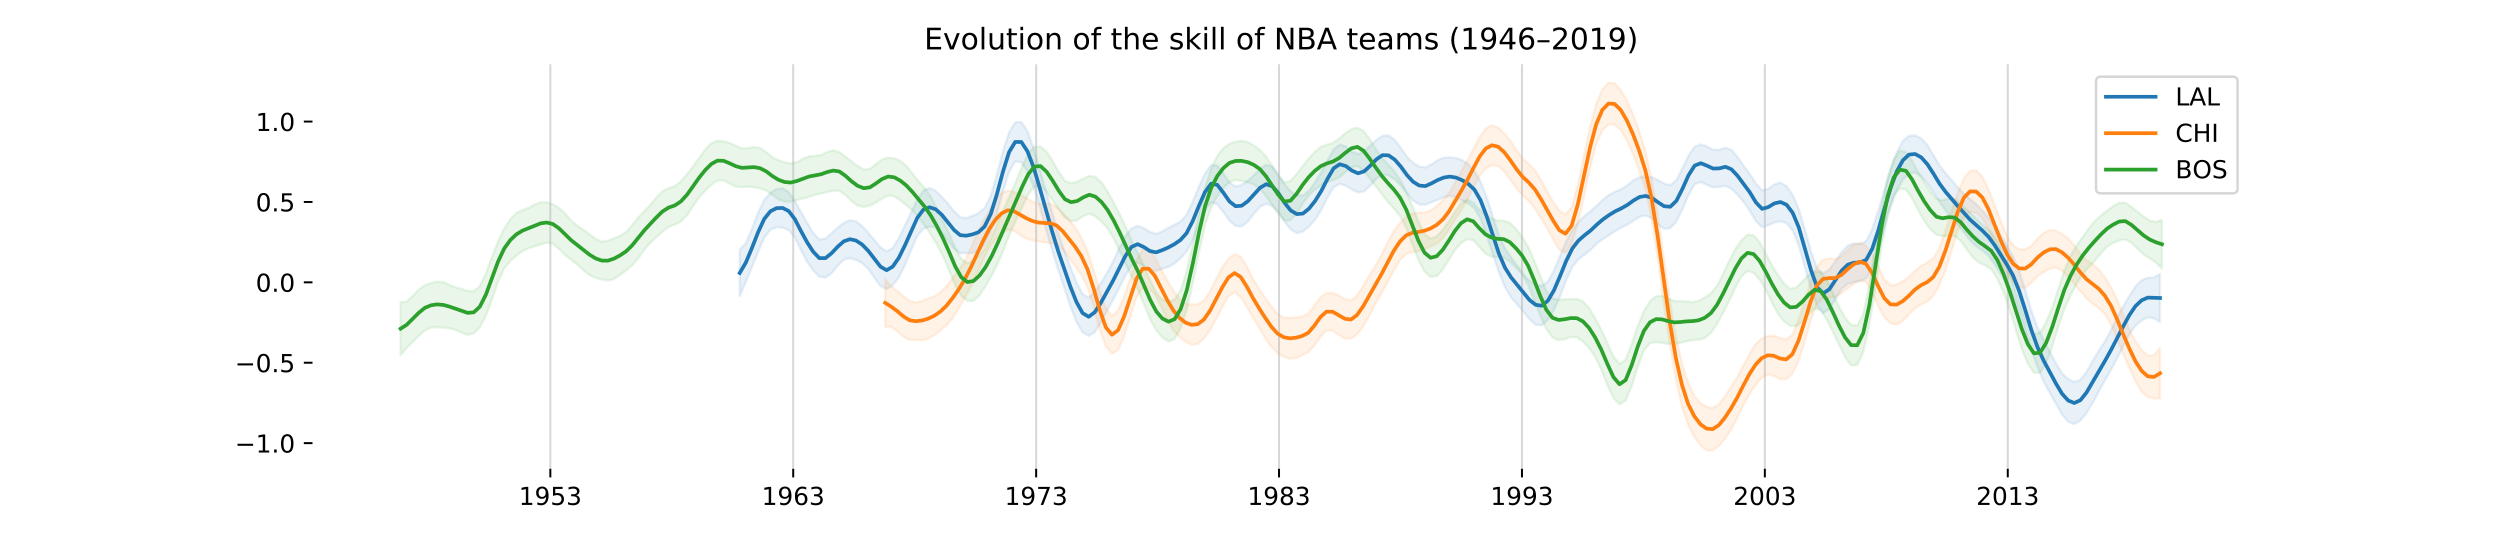 <?xml version="1.0" encoding="utf-8" standalone="no"?>
<!DOCTYPE svg PUBLIC "-//W3C//DTD SVG 1.1//EN"
  "http://www.w3.org/Graphics/SVG/1.1/DTD/svg11.dtd">
<!-- Created with matplotlib (http://matplotlib.org/) -->
<svg height="216pt" version="1.1" viewBox="0 0 1008 216" width="1008pt" xmlns="http://www.w3.org/2000/svg" xmlns:xlink="http://www.w3.org/1999/xlink">
 <defs>
  <style type="text/css">
*{stroke-linecap:butt;stroke-linejoin:round;}
  </style>
 </defs>
 <g id="figure_1">
  <g id="patch_1">
   <path d="M 0 216 
L 1008 216 
L 1008 0 
L 0 0 
z
" style="fill:#ffffff;"/>
  </g>
  <g id="axes_1">
   <g id="patch_2">
    <path d="M 126 189 
L 907.2 189 
L 907.2 25.92 
L 126 25.92 
z
" style="fill:#ffffff;"/>
   </g>
   <g id="PolyCollection_1">
    <defs>
     <path d="M 298.263 -115.314 
L 298.263 -96.57 
L 300.731 -102.342 
L 303.2 -108.346 
L 305.668 -114.461 
L 308.136 -120.08 
L 310.605 -123.386 
L 313.073 -124.361 
L 315.541 -124.231 
L 318.01 -123.275 
L 320.478 -120.278 
L 322.946 -115.219 
L 325.414 -110.47 
L 327.883 -106.9 
L 330.351 -104.461 
L 332.819 -104.068 
L 335.288 -105.852 
L 337.756 -108.835 
L 340.224 -111.286 
L 342.693 -111.889 
L 345.161 -111.214 
L 347.629 -109.933 
L 350.098 -107.554 
L 352.566 -103.976 
L 355.034 -100.649 
L 357.503 -99.488 
L 359.971 -100.99 
L 362.439 -104.182 
L 364.908 -109.155 
L 367.376 -115.231 
L 369.844 -120.813 
L 372.312 -123.835 
L 374.781 -124.648 
L 377.249 -124.18 
L 379.717 -122.183 
L 382.186 -118.915 
L 384.654 -115.691 
L 387.122 -113.952 
L 389.591 -113.867 
L 392.059 -114.011 
L 394.527 -114.707 
L 396.996 -117.29 
L 399.464 -122.289 
L 401.932 -129.723 
L 404.401 -138.681 
L 406.869 -146.725 
L 409.337 -150.899 
L 411.806 -150.63 
L 414.274 -146.872 
L 416.742 -140.811 
L 419.21 -132.757 
L 421.679 -123.76 
L 424.147 -115.203 
L 426.615 -107.44 
L 429.084 -100.016 
L 431.552 -92.548 
L 434.02 -86.231 
L 436.489 -82.078 
L 438.957 -80.588 
L 441.425 -82.096 
L 443.894 -85.963 
L 446.362 -90.745 
L 448.83 -95.269 
L 451.299 -99.967 
L 453.767 -104.876 
L 456.235 -108.967 
L 458.704 -110.187 
L 461.172 -108.728 
L 463.64 -107.063 
L 466.108 -106.785 
L 468.577 -107.588 
L 471.045 -108.34 
L 473.513 -109.744 
L 475.982 -111.838 
L 478.45 -114.585 
L 480.918 -119.113 
L 483.387 -125.186 
L 485.855 -131.095 
L 488.323 -134.415 
L 490.792 -133.657 
L 493.26 -130.47 
L 495.728 -127.064 
L 498.197 -124.877 
L 500.666 -124.685 
L 503.134 -126.643 
L 505.601 -129.811 
L 508.07 -132.662 
L 510.539 -133.841 
L 513.008 -132.943 
L 515.475 -130.505 
L 517.943 -126.742 
L 520.413 -123.428 
L 522.88 -122.016 
L 525.348 -122.624 
L 527.817 -124.696 
L 530.286 -127.489 
L 532.754 -131.398 
L 535.221 -136.372 
L 537.69 -140.499 
L 540.159 -141.863 
L 542.626 -141.157 
L 545.095 -139.587 
L 547.564 -138.414 
L 550.032 -138.844 
L 552.499 -141.122 
L 554.968 -143.95 
L 557.437 -145.621 
L 559.906 -145.296 
L 562.373 -143.66 
L 564.841 -141.247 
L 567.31 -137.985 
L 569.779 -135.108 
L 572.246 -133.539 
L 574.714 -133.483 
L 577.184 -134.445 
L 579.652 -135.427 
L 582.119 -136.419 
L 584.588 -137.024 
L 587.057 -136.522 
L 589.525 -135.219 
L 591.993 -133.94 
L 594.461 -132.07 
L 596.93 -127.873 
L 599.399 -121.185 
L 601.866 -113.595 
L 604.334 -106.315 
L 606.804 -100.309 
L 609.272 -96.076 
L 611.739 -93.192 
L 614.207 -90.41 
L 616.677 -87.32 
L 619.145 -85.076 
L 621.612 -84.837 
L 624.081 -87.035 
L 626.55 -91.018 
L 629.018 -96.556 
L 631.486 -102.979 
L 633.954 -108.403 
L 636.423 -111.476 
L 638.892 -113.298 
L 641.359 -115.305 
L 643.827 -117.776 
L 646.297 -119.601 
L 648.765 -121.12 
L 651.232 -122.85 
L 653.7 -124.255 
L 656.17 -125.435 
L 658.638 -126.984 
L 661.105 -128.614 
L 663.574 -129.152 
L 666.043 -127.91 
L 668.511 -125.456 
L 670.979 -123.751 
L 673.447 -123.971 
L 675.916 -126.637 
L 678.385 -131.644 
L 680.852 -137.515 
L 683.32 -141.719 
L 685.79 -142.598 
L 688.258 -141.438 
L 690.725 -140.46 
L 693.193 -140.641 
L 695.663 -141.05 
L 698.131 -139.857 
L 700.598 -137.506 
L 703.067 -134.515 
L 705.536 -131.013 
L 708.004 -126.783 
L 710.472 -124.393 
L 712.94 -125.137 
L 715.409 -126.316 
L 717.878 -126.738 
L 720.345 -125.98 
L 722.813 -123.001 
L 725.283 -116.864 
L 727.751 -108.163 
L 730.218 -99.476 
L 732.687 -92.554 
L 735.156 -89.758 
L 737.624 -91.421 
L 740.091 -95.534 
L 742.56 -99.47 
L 745.029 -101.551 
L 747.498 -102.256 
L 749.965 -102.692 
L 752.433 -103.716 
L 754.902 -107.852 
L 757.371 -115.272 
L 759.838 -124.368 
L 762.306 -132.836 
L 764.776 -139.237 
L 767.244 -143.55 
L 769.711 -146.063 
L 772.18 -146.419 
L 774.649 -144.865 
L 777.117 -142.02 
L 779.585 -138.506 
L 782.053 -134.563 
L 784.522 -131.03 
L 786.991 -127.996 
L 789.458 -125.292 
L 791.926 -122.315 
L 794.396 -119.077 
L 796.864 -116.651 
L 799.331 -114.935 
L 801.799 -112.833 
L 804.269 -109.37 
L 806.737 -105.49 
L 809.204 -101.796 
L 811.673 -97.283 
L 814.142 -90.601 
L 816.61 -82.899 
L 819.078 -75.06 
L 821.546 -67.995 
L 824.015 -62.193 
L 826.484 -57.511 
L 828.951 -53.261 
L 831.419 -48.987 
L 833.889 -45.93 
L 836.357 -45.012 
L 838.824 -46.434 
L 841.294 -49.464 
L 843.762 -53.506 
L 846.23 -58.189 
L 848.697 -62.598 
L 851.167 -66.883 
L 853.635 -71.462 
L 856.103 -76.415 
L 858.571 -81.24 
L 861.04 -84.723 
L 863.508 -86.795 
L 865.977 -88.014 
L 868.444 -87.666 
L 870.913 -86.1 
L 870.913 -105.586 
L 870.913 -105.586 
L 868.444 -104.074 
L 865.977 -104.001 
L 863.508 -103.045 
L 861.04 -100.476 
L 858.571 -96.673 
L 856.103 -92.483 
L 853.635 -87.972 
L 851.167 -82.9 
L 848.697 -78.302 
L 846.23 -74.58 
L 843.762 -70.425 
L 841.294 -66.051 
L 838.824 -62.863 
L 836.357 -62.007 
L 833.889 -63.103 
L 831.419 -65.51 
L 828.951 -69.476 
L 826.484 -74.224 
L 824.015 -78.95 
L 821.546 -83.944 
L 819.078 -90.63 
L 816.61 -98.952 
L 814.142 -106.653 
L 811.673 -112.529 
L 809.204 -116.759 
L 806.737 -120.934 
L 804.269 -124.847 
L 801.799 -128.144 
L 799.331 -131.057 
L 796.864 -133.639 
L 794.396 -135.68 
L 791.926 -137.774 
L 789.458 -140.339 
L 786.991 -143.322 
L 784.522 -146.118 
L 782.053 -149.203 
L 779.585 -153.422 
L 777.117 -157.528 
L 774.649 -160.223 
L 772.18 -161.383 
L 769.711 -161.272 
L 767.244 -159.182 
L 764.776 -154.516 
L 762.306 -147.628 
L 759.838 -139.55 
L 757.371 -131.22 
L 754.902 -123.622 
L 752.433 -118.673 
L 749.965 -117.681 
L 747.498 -117.889 
L 745.029 -117.005 
L 742.56 -114.278 
L 740.091 -110.664 
L 737.624 -107.405 
L 735.156 -105.653 
L 732.687 -107.703 
L 730.218 -114.552 
L 727.751 -123.461 
L 725.283 -131.679 
L 722.813 -137.395 
L 720.345 -140.904 
L 717.878 -142.362 
L 715.409 -141.643 
L 712.94 -139.824 
L 710.472 -139.208 
L 708.004 -141.97 
L 705.536 -145.851 
L 703.067 -149.079 
L 700.598 -152.673 
L 698.131 -155.61 
L 695.663 -156.455 
L 693.193 -155.571 
L 690.725 -155.636 
L 688.258 -156.933 
L 685.79 -157.769 
L 683.32 -156.809 
L 680.852 -153.304 
L 678.385 -148.194 
L 675.916 -143.393 
L 673.447 -141.313 
L 670.979 -141.949 
L 668.511 -143.429 
L 666.043 -144.555 
L 663.574 -144.826 
L 661.105 -144.557 
L 658.638 -143.338 
L 656.17 -141.329 
L 653.7 -139.706 
L 651.232 -138.724 
L 648.765 -137.452 
L 646.297 -135.465 
L 643.827 -133.097 
L 641.359 -130.852 
L 638.892 -128.993 
L 636.423 -126.512 
L 633.954 -123.191 
L 631.486 -118.611 
L 629.018 -112.834 
L 626.55 -106.859 
L 624.081 -102.414 
L 621.612 -100.637 
L 619.145 -101.158 
L 616.677 -102.791 
L 614.207 -105.534 
L 611.739 -108.957 
L 609.272 -112.232 
L 606.804 -115.834 
L 604.334 -121.312 
L 601.866 -128.899 
L 599.399 -136.591 
L 596.93 -142.795 
L 594.461 -147.066 
L 591.993 -149.79 
L 589.525 -151.466 
L 587.057 -152.276 
L 584.588 -152.564 
L 582.119 -152.389 
L 579.652 -151.388 
L 577.184 -149.711 
L 574.714 -148.453 
L 572.246 -148.828 
L 569.779 -150.316 
L 567.31 -152.767 
L 564.841 -156.323 
L 562.373 -159.575 
L 559.906 -161.411 
L 557.437 -161.256 
L 554.968 -159.547 
L 552.499 -157.279 
L 550.032 -154.981 
L 547.564 -153.825 
L 545.095 -154.841 
L 542.626 -156.953 
L 540.159 -157.672 
L 537.69 -155.691 
L 535.221 -151.344 
L 532.754 -146.671 
L 530.286 -142.557 
L 527.817 -139.129 
L 525.348 -137.178 
L 522.88 -137.331 
L 520.413 -138.86 
L 517.943 -141.715 
L 515.475 -145.662 
L 513.008 -148.757 
L 510.539 -149.63 
L 508.07 -147.933 
L 505.601 -145.338 
L 503.134 -143.134 
L 500.666 -141.426 
L 498.197 -140.818 
L 495.728 -142.461 
L 493.26 -146.143 
L 490.792 -149.289 
L 488.323 -149.433 
L 485.855 -146.031 
L 483.387 -140.732 
L 480.918 -134.707 
L 478.45 -129.486 
L 475.982 -126.68 
L 473.513 -125.338 
L 471.045 -124.09 
L 468.577 -122.659 
L 466.108 -121.713 
L 463.64 -122.512 
L 461.172 -124.067 
L 458.704 -124.917 
L 456.235 -123.938 
L 453.767 -120.77 
L 451.299 -115.981 
L 448.83 -110.567 
L 446.362 -105.994 
L 443.894 -101.965 
L 441.425 -98.172 
L 438.957 -95.979 
L 436.489 -97.457 
L 434.02 -102.264 
L 431.552 -108.446 
L 429.084 -115.008 
L 426.615 -122.261 
L 424.147 -130.593 
L 421.679 -139.128 
L 419.21 -147.773 
L 416.742 -156.286 
L 414.274 -163.122 
L 411.806 -166.838 
L 409.337 -166.649 
L 406.869 -162.669 
L 404.401 -155.014 
L 401.932 -145.518 
L 399.464 -137.085 
L 396.996 -132.097 
L 394.527 -130.031 
L 392.059 -128.954 
L 389.591 -128.066 
L 387.122 -128.431 
L 384.654 -130.895 
L 382.186 -133.917 
L 379.717 -136.654 
L 377.249 -139.051 
L 374.781 -140.223 
L 372.312 -139.139 
L 369.844 -135.5 
L 367.376 -130.36 
L 364.908 -125.174 
L 362.439 -120.049 
L 359.971 -116.049 
L 357.503 -114.619 
L 355.034 -116.278 
L 352.566 -119.214 
L 350.098 -122.129 
L 347.629 -124.844 
L 345.161 -126.811 
L 342.693 -127.22 
L 340.224 -126.124 
L 337.756 -124.22 
L 335.288 -121.962 
L 332.819 -119.789 
L 330.351 -119.388 
L 327.883 -122.113 
L 325.414 -126.209 
L 322.946 -130.512 
L 320.478 -135.021 
L 318.01 -138.523 
L 315.541 -140.084 
L 313.073 -139.774 
L 310.605 -138.195 
L 308.136 -135.352 
L 305.668 -130.292 
L 303.2 -123.773 
L 300.731 -117.965 
L 298.263 -115.314 
z
" id="mbe45d190c5" style="stroke:#1f77b4;stroke-opacity:0.1;"/>
    </defs>
    <g clip-path="url(#pb6ac196d37)">
     <use style="fill:#1f77b4;fill-opacity:0.1;stroke:#1f77b4;stroke-opacity:0.1;" x="0" xlink:href="#mbe45d190c5" y="216"/>
    </g>
   </g>
   <g id="PolyCollection_2">
    <defs>
     <path d="M 356.906 -103.536 
L 356.906 -84.245 
L 359.378 -84.142 
L 361.849 -82.41 
L 364.32 -80.202 
L 366.792 -79.009 
L 369.263 -78.878 
L 371.734 -78.85 
L 374.205 -79.39 
L 376.677 -80.853 
L 379.148 -82.708 
L 381.619 -84.752 
L 384.091 -87.723 
L 386.562 -91.703 
L 389.033 -95.981 
L 391.505 -100.521 
L 393.976 -105.677 
L 396.447 -111.287 
L 398.919 -116.203 
L 401.39 -119.545 
L 403.861 -121.85 
L 406.333 -123.315 
L 408.804 -123.028 
L 411.275 -121.296 
L 413.746 -119.806 
L 416.218 -119.092 
L 418.689 -118.677 
L 421.16 -118.26 
L 423.632 -118.059 
L 426.103 -117.49 
L 428.574 -115.3 
L 431.046 -111.935 
L 433.517 -108.644 
L 435.988 -105.26 
L 438.46 -100.188 
L 440.931 -92.148 
L 443.402 -83.241 
L 445.873 -76.352 
L 448.345 -73.414 
L 450.816 -74.915 
L 453.287 -80.435 
L 455.759 -88.44 
L 458.23 -96.116 
L 460.701 -99.827 
L 463.173 -99.78 
L 465.644 -97.215 
L 468.115 -92.445 
L 470.587 -87.13 
L 473.058 -82.881 
L 475.529 -80.173 
L 478.001 -78.21 
L 480.472 -76.989 
L 482.943 -77.273 
L 485.414 -79.453 
L 487.886 -82.977 
L 490.357 -87.295 
L 492.828 -92.139 
L 495.3 -96.5 
L 497.771 -98.212 
L 500.243 -96.193 
L 502.715 -92.252 
L 505.185 -88.058 
L 507.656 -83.965 
L 510.129 -79.749 
L 512.6 -76.126 
L 515.07 -73.676 
L 517.542 -72.163 
L 520.014 -71.372 
L 522.485 -71.644 
L 524.955 -72.714 
L 527.427 -74.004 
L 529.899 -76.571 
L 532.37 -80.16 
L 534.841 -82.753 
L 537.312 -82.72 
L 539.784 -80.982 
L 542.256 -79.517 
L 544.726 -79.482 
L 547.197 -81.204 
L 549.67 -84.384 
L 552.141 -88.798 
L 554.611 -93.632 
L 557.082 -97.962 
L 559.555 -102.312 
L 562.026 -107.046 
L 564.496 -111.172 
L 566.968 -113.662 
L 569.44 -114.37 
L 571.91 -114.733 
L 574.382 -115.637 
L 576.854 -116.635 
L 579.325 -117.77 
L 581.796 -119.934 
L 584.267 -123.413 
L 586.739 -127.479 
L 589.211 -131.314 
L 591.681 -135.614 
L 594.152 -140.64 
L 596.625 -145.149 
L 599.096 -148.066 
L 601.566 -149.381 
L 604.037 -149.138 
L 606.51 -146.97 
L 608.981 -143.523 
L 611.451 -140.028 
L 613.923 -137.242 
L 616.395 -134.97 
L 618.866 -131.904 
L 621.337 -128.043 
L 623.808 -123.983 
L 626.28 -119.371 
L 628.752 -115.273 
L 631.222 -114.05 
L 633.693 -117.573 
L 636.166 -125.834 
L 638.637 -136.677 
L 641.107 -148.232 
L 643.578 -157.747 
L 646.051 -163.463 
L 648.522 -165.79 
L 650.993 -165.735 
L 653.464 -163.59 
L 655.936 -159.425 
L 658.407 -153.853 
L 660.878 -147.476 
L 663.349 -139.873 
L 665.821 -128.503 
L 668.293 -112.517 
L 670.763 -94.503 
L 673.234 -77.291 
L 675.707 -62.842 
L 678.178 -52.031 
L 680.648 -44.677 
L 683.119 -39.938 
L 685.592 -36.409 
L 688.063 -34.422 
L 690.533 -34.413 
L 693.005 -36.196 
L 695.477 -39.051 
L 697.948 -42.736 
L 700.419 -47.44 
L 702.89 -52.579 
L 705.362 -56.981 
L 707.834 -60.711 
L 710.304 -63.683 
L 712.775 -64.992 
L 715.248 -64.396 
L 717.719 -63.17 
L 720.189 -63.109 
L 722.66 -65.267 
L 725.133 -70.369 
L 727.604 -78.046 
L 730.074 -86.69 
L 732.546 -93.342 
L 735.018 -95.733 
L 737.489 -95.974 
L 739.96 -96.304 
L 742.431 -97.702 
L 744.903 -99.665 
L 747.375 -101.549 
L 749.845 -102.981 
L 752.316 -102.301 
L 754.788 -98.325 
L 757.26 -92.74 
L 759.73 -88.153 
L 762.201 -85.639 
L 764.674 -85.147 
L 767.145 -86.531 
L 769.615 -89.132 
L 772.087 -91.745 
L 774.559 -93.176 
L 777.03 -94.346 
L 779.5 -96.755 
L 781.972 -100.974 
L 784.444 -107.177 
L 786.916 -115.027 
L 789.386 -122.993 
L 791.857 -128.627 
L 794.329 -130.588 
L 796.801 -130.18 
L 799.271 -128.062 
L 801.742 -123.607 
L 804.215 -117.262 
L 806.686 -111.142 
L 809.156 -106.204 
L 811.628 -102.367 
L 814.1 -100.073 
L 816.571 -99.972 
L 819.041 -101.994 
L 821.513 -104.582 
L 823.985 -106.276 
L 826.457 -107.654 
L 828.927 -108.153 
L 831.398 -106.838 
L 833.87 -104.3 
L 836.342 -101.529 
L 838.812 -98.614 
L 841.284 -95.743 
L 843.756 -93.518 
L 846.227 -91.75 
L 848.697 -89.33 
L 851.17 -85.12 
L 853.641 -79.247 
L 856.112 -73.207 
L 858.582 -67.632 
L 861.055 -62.199 
L 863.526 -58.075 
L 865.997 -55.907 
L 868.468 -55.347 
L 870.94 -55.326 
L 870.94 -75.702 
L 870.94 -75.702 
L 868.468 -72.659 
L 865.997 -72.624 
L 863.526 -74.837 
L 861.055 -78.292 
L 858.582 -83.176 
L 856.112 -89.068 
L 853.641 -95.162 
L 851.17 -100.25 
L 848.697 -104.159 
L 846.227 -107.345 
L 843.756 -109.503 
L 841.284 -111.104 
L 838.812 -113.638 
L 836.342 -117.047 
L 833.87 -119.838 
L 831.398 -121.681 
L 828.927 -122.96 
L 826.457 -123.281 
L 823.985 -122.104 
L 821.513 -119.715 
L 819.041 -116.93 
L 816.571 -115.457 
L 814.1 -115.489 
L 811.628 -117.124 
L 809.156 -121.13 
L 806.686 -127.006 
L 804.215 -133.481 
L 801.742 -139.73 
L 799.271 -144.748 
L 796.801 -147.343 
L 794.329 -147.092 
L 791.857 -144.058 
L 789.386 -138.335 
L 786.916 -131.004 
L 784.444 -123.039 
L 781.972 -116.051 
L 779.5 -111.845 
L 777.03 -110.113 
L 774.559 -108.839 
L 772.087 -106.722 
L 769.615 -104.313 
L 767.145 -102.565 
L 764.674 -101.187 
L 762.201 -100.958 
L 759.73 -103.454 
L 757.26 -108.523 
L 754.788 -113.77 
L 752.316 -117.026 
L 749.845 -117.954 
L 747.375 -117.26 
L 744.903 -115.2 
L 742.431 -112.609 
L 739.96 -111.481 
L 737.489 -111.794 
L 735.018 -111.291 
L 732.546 -108.399 
L 730.074 -102.322 
L 727.604 -94.588 
L 725.133 -86.796 
L 722.66 -81.033 
L 720.189 -79.061 
L 717.719 -79.71 
L 715.248 -80.636 
L 712.775 -80.53 
L 710.304 -79.501 
L 707.834 -77.229 
L 705.362 -73.337 
L 702.89 -68.487 
L 700.419 -63.861 
L 697.948 -59.93 
L 695.477 -56.151 
L 693.005 -52.939 
L 690.533 -51.532 
L 688.063 -51.958 
L 685.592 -53.498 
L 683.119 -56.485 
L 680.648 -61.618 
L 678.178 -69.53 
L 675.707 -80.355 
L 673.234 -95.092 
L 670.763 -112.672 
L 668.293 -129.994 
L 665.821 -144.56 
L 663.349 -155.21 
L 660.878 -163.198 
L 658.407 -170.01 
L 655.936 -175.456 
L 653.464 -179.743 
L 650.993 -182.449 
L 648.522 -182.667 
L 646.051 -179.88 
L 643.578 -174.01 
L 641.107 -164.841 
L 638.637 -153.134 
L 636.166 -141.303 
L 633.693 -132.51 
L 631.222 -129.511 
L 628.752 -131.023 
L 626.28 -134.561 
L 623.808 -138.919 
L 621.337 -143.43 
L 618.866 -147.353 
L 616.395 -149.909 
L 613.923 -152.147 
L 611.451 -155.548 
L 608.981 -159.208 
L 606.51 -162.285 
L 604.037 -164.582 
L 601.566 -165.471 
L 599.096 -164.239 
L 596.625 -160.762 
L 594.152 -156.101 
L 591.681 -151.425 
L 589.211 -146.943 
L 586.739 -142.376 
L 584.267 -138.203 
L 581.796 -135.222 
L 579.325 -132.946 
L 576.854 -131.187 
L 574.382 -130.349 
L 571.91 -130.218 
L 569.44 -129.902 
L 566.968 -128.54 
L 564.496 -126.143 
L 562.026 -122.885 
L 559.555 -118.325 
L 557.082 -113.298 
L 554.611 -108.972 
L 552.141 -104.991 
L 549.67 -100.776 
L 547.197 -96.86 
L 544.726 -94.846 
L 542.256 -95.411 
L 539.784 -96.885 
L 537.312 -97.905 
L 534.841 -97.922 
L 532.37 -96.124 
L 529.899 -92.69 
L 527.427 -89.502 
L 524.955 -88.282 
L 522.485 -88.01 
L 520.014 -87.817 
L 517.542 -87.939 
L 515.07 -89.418 
L 512.6 -92.475 
L 510.129 -95.996 
L 507.656 -99.479 
L 505.185 -103.649 
L 502.715 -108.585 
L 500.243 -112.45 
L 497.771 -113.594 
L 495.3 -111.767 
L 492.828 -108.193 
L 490.357 -103.513 
L 487.886 -98.508 
L 485.414 -94.867 
L 482.943 -93.332 
L 480.472 -93.072 
L 478.001 -93.619 
L 475.529 -95.565 
L 473.058 -98.889 
L 470.587 -103.001 
L 468.115 -107.527 
L 465.644 -112.326 
L 463.173 -115.527 
L 460.701 -115.394 
L 458.23 -111.044 
L 455.759 -103.747 
L 453.287 -96.571 
L 450.816 -90.894 
L 448.345 -88.658 
L 445.873 -91.656 
L 443.402 -98.908 
L 440.931 -107.305 
L 438.46 -114.713 
L 435.988 -120.229 
L 433.517 -124.367 
L 431.046 -127.405 
L 428.574 -130.09 
L 426.103 -132.564 
L 423.632 -133.866 
L 421.16 -133.911 
L 418.689 -133.837 
L 416.218 -134.748 
L 413.746 -136.283 
L 411.275 -137.604 
L 408.804 -138.665 
L 406.333 -139.133 
L 403.861 -138.135 
L 401.39 -135.37 
L 398.919 -131.325 
L 396.447 -126.766 
L 393.976 -121.749 
L 391.505 -116.138 
L 389.033 -110.853 
L 386.562 -107.051 
L 384.091 -103.919 
L 381.619 -100.731 
L 379.148 -98.025 
L 376.677 -96.495 
L 374.205 -95.621 
L 371.734 -94.683 
L 369.263 -94.093 
L 366.792 -94.686 
L 364.32 -96.552 
L 361.849 -98.544 
L 359.378 -100.516 
L 356.906 -103.536 
z
" id="m86cd2420ce" style="stroke:#ff7f0e;stroke-opacity:0.1;"/>
    </defs>
    <g clip-path="url(#pb6ac196d37)">
     <use style="fill:#ff7f0e;fill-opacity:0.1;stroke:#ff7f0e;stroke-opacity:0.1;" x="0" xlink:href="#m86cd2420ce" y="216"/>
    </g>
   </g>
   <g id="PolyCollection_3">
    <defs>
     <path d="M 161.509 -94.134 
L 161.509 -72.816 
L 163.966 -75.673 
L 166.424 -78.212 
L 168.881 -80.594 
L 171.339 -82.777 
L 173.796 -83.924 
L 176.253 -84.091 
L 178.711 -83.882 
L 181.168 -83.609 
L 183.625 -82.981 
L 186.083 -81.867 
L 188.54 -80.997 
L 190.998 -81.592 
L 193.455 -84.049 
L 195.912 -88.651 
L 198.37 -95.267 
L 200.827 -102.391 
L 203.284 -107.76 
L 205.742 -110.766 
L 208.199 -112.909 
L 210.657 -114.724 
L 213.114 -115.906 
L 215.571 -116.663 
L 218.029 -117.445 
L 220.486 -118.149 
L 222.943 -117.699 
L 225.401 -115.651 
L 227.858 -113.168 
L 230.316 -111.168 
L 232.773 -109.343 
L 235.23 -107.028 
L 237.688 -105.056 
L 240.145 -103.99 
L 242.602 -103.289 
L 245.06 -102.847 
L 247.517 -103.475 
L 249.975 -105.134 
L 252.432 -106.93 
L 254.889 -108.945 
L 257.347 -111.882 
L 259.804 -115.353 
L 262.261 -118.191 
L 264.719 -120.437 
L 267.176 -122.651 
L 269.633 -124.506 
L 272.091 -125.449 
L 274.548 -126.684 
L 277.006 -129.219 
L 279.463 -132.925 
L 281.92 -136.484 
L 284.378 -139.173 
L 286.835 -141.523 
L 289.292 -143.232 
L 291.75 -143.277 
L 294.207 -141.957 
L 296.665 -140.777 
L 299.122 -140.504 
L 301.579 -140.732 
L 304.037 -140.505 
L 306.494 -139.986 
L 308.951 -139.174 
L 311.409 -137.459 
L 313.866 -135.628 
L 316.324 -134.628 
L 318.781 -134.72 
L 321.238 -135.36 
L 323.696 -135.895 
L 326.153 -136.631 
L 328.61 -137.452 
L 331.068 -137.982 
L 333.525 -138.533 
L 335.983 -139.073 
L 338.44 -139.054 
L 340.897 -137.38 
L 343.355 -134.892 
L 345.812 -133.104 
L 348.269 -132.589 
L 350.727 -133.077 
L 353.184 -134.282 
L 355.642 -135.902 
L 358.099 -137.174 
L 360.556 -136.863 
L 363.014 -135.171 
L 365.471 -133.239 
L 367.928 -131.108 
L 370.386 -128.369 
L 372.843 -125.057 
L 375.301 -121.438 
L 377.758 -117.522 
L 380.215 -112.751 
L 382.673 -106.915 
L 385.13 -100.971 
L 387.587 -96.784 
L 390.045 -94.66 
L 392.502 -94.655 
L 394.959 -96.933 
L 397.417 -100.714 
L 399.874 -104.997 
L 402.332 -109.885 
L 404.789 -115.632 
L 407.246 -121.774 
L 409.704 -127.337 
L 412.161 -132.551 
L 414.618 -137.546 
L 417.076 -140.869 
L 419.533 -141.168 
L 421.991 -138.682 
L 424.448 -135.159 
L 426.905 -131.541 
L 429.363 -128.331 
L 431.82 -126.81 
L 434.277 -127.146 
L 436.735 -128.849 
L 439.192 -129.868 
L 441.65 -128.793 
L 444.107 -126.678 
L 446.564 -123.935 
L 449.022 -119.915 
L 451.479 -114.771 
L 453.936 -109.354 
L 456.394 -104.257 
L 458.851 -99.192 
L 461.309 -93.149 
L 463.766 -87.214 
L 466.223 -82.818 
L 468.681 -79.894 
L 471.138 -78.301 
L 473.595 -79.349 
L 476.053 -83.788 
L 478.51 -91.239 
L 480.968 -101.849 
L 483.425 -114.188 
L 485.882 -125.185 
L 488.34 -132.471 
L 490.797 -136.9 
L 493.254 -140.181 
L 495.712 -142.615 
L 498.169 -143.381 
L 500.628 -143.052 
L 503.085 -142.47 
L 505.541 -141.688 
L 507.999 -140.056 
L 510.457 -136.941 
L 512.914 -133.339 
L 515.371 -129.857 
L 517.828 -127.143 
L 520.287 -127.107 
L 522.744 -129.885 
L 525.2 -133.881 
L 527.658 -137.151 
L 530.116 -139.433 
L 532.573 -141.243 
L 535.03 -142.574 
L 537.487 -143.359 
L 539.946 -144.492 
L 542.403 -146.444 
L 544.859 -148.463 
L 547.317 -149.066 
L 549.775 -147.259 
L 552.232 -144.137 
L 554.689 -140.957 
L 557.146 -137.735 
L 559.605 -134.605 
L 562.062 -131.882 
L 564.518 -128.909 
L 566.977 -124.223 
L 569.434 -117.649 
L 571.89 -111.203 
L 574.348 -106.588 
L 576.806 -104.387 
L 579.264 -104.635 
L 581.72 -107.297 
L 584.177 -111.318 
L 586.636 -115.179 
L 589.093 -117.957 
L 591.55 -119.605 
L 594.007 -119.19 
L 596.465 -116.459 
L 598.923 -113.754 
L 601.379 -112.496 
L 603.836 -112.299 
L 606.295 -112.133 
L 608.752 -110.541 
L 611.208 -108.123 
L 613.666 -105.458 
L 616.124 -101.221 
L 618.582 -95.016 
L 621.038 -88.662 
L 623.495 -83.34 
L 625.954 -79.984 
L 628.411 -78.807 
L 630.867 -79.242 
L 633.325 -80.103 
L 635.783 -79.98 
L 638.241 -78.325 
L 640.697 -75.751 
L 643.154 -72.129 
L 645.613 -67.066 
L 648.07 -60.882 
L 650.527 -55.58 
L 652.984 -52.936 
L 655.442 -54.493 
L 657.899 -60.314 
L 660.357 -68.066 
L 662.813 -74.577 
L 665.272 -77.617 
L 667.729 -78.102 
L 670.186 -77.711 
L 672.643 -77.387 
L 675.101 -77.401 
L 677.558 -77.734 
L 680.016 -78.395 
L 682.472 -78.855 
L 684.931 -79.035 
L 687.388 -79.737 
L 689.845 -81.817 
L 692.302 -85.419 
L 694.76 -89.796 
L 697.217 -94.658 
L 699.675 -99.937 
L 702.131 -104.48 
L 704.59 -106.753 
L 707.047 -105.972 
L 709.504 -103.273 
L 711.961 -99.149 
L 714.419 -94.154 
L 716.876 -89.555 
L 719.334 -86.359 
L 721.79 -84.609 
L 724.249 -84.481 
L 726.706 -86.256 
L 729.163 -89.252 
L 731.62 -91.647 
L 734.078 -90.992 
L 736.535 -87.251 
L 738.993 -82.328 
L 741.449 -77.143 
L 743.908 -72.094 
L 746.365 -68.64 
L 748.822 -68.795 
L 751.279 -74.025 
L 753.737 -85.115 
L 756.194 -100.409 
L 758.652 -116.612 
L 761.108 -129.543 
L 763.567 -137.126 
L 766.024 -140.006 
L 768.481 -139.51 
L 770.938 -136.178 
L 773.396 -131.369 
L 775.853 -126.905 
L 778.311 -123.605 
L 780.767 -121.403 
L 783.225 -120.783 
L 785.683 -120.936 
L 788.14 -120.768 
L 790.596 -118.833 
L 793.055 -115.379 
L 795.512 -112.172 
L 797.97 -110.077 
L 800.426 -108.988 
L 802.884 -107.421 
L 805.342 -103.596 
L 807.798 -98.172 
L 810.255 -91.381 
L 812.714 -83.218 
L 815.171 -75.385 
L 817.628 -69.343 
L 820.085 -65.758 
L 822.543 -65.662 
L 825.001 -69.468 
L 827.457 -76.205 
L 829.914 -84.262 
L 832.373 -91.379 
L 834.83 -96.843 
L 837.287 -101.579 
L 839.744 -105.493 
L 842.202 -108.311 
L 844.66 -110.911 
L 847.116 -113.873 
L 849.573 -116.537 
L 852.032 -118.061 
L 854.489 -119.075 
L 856.946 -119.445 
L 859.403 -118.095 
L 861.861 -115.72 
L 864.319 -113.411 
L 866.775 -111.811 
L 869.232 -110.209 
L 871.691 -107.618 
L 871.691 -127.426 
L 871.691 -127.426 
L 869.232 -126.464 
L 866.775 -127.043 
L 864.319 -128.701 
L 861.861 -130.551 
L 859.403 -132.536 
L 856.946 -134.244 
L 854.489 -134.277 
L 852.032 -132.858 
L 849.573 -131.081 
L 847.116 -129.12 
L 844.66 -126.834 
L 842.202 -123.846 
L 839.744 -120.476 
L 837.287 -117.002 
L 834.83 -112.838 
L 832.373 -106.997 
L 829.914 -99.484 
L 827.457 -92.085 
L 825.001 -86.038 
L 822.543 -81.868 
L 820.085 -81.326 
L 817.628 -85.114 
L 815.171 -91.424 
L 812.714 -98.59 
L 810.255 -106.036 
L 807.798 -113.016 
L 805.342 -118.655 
L 802.884 -122.267 
L 800.426 -124.428 
L 797.97 -126.756 
L 795.512 -129.118 
L 793.055 -131.322 
L 790.596 -133.854 
L 788.14 -135.798 
L 785.683 -135.943 
L 783.225 -135.217 
L 780.767 -135.827 
L 778.311 -138.879 
L 775.853 -142.715 
L 773.396 -146.734 
L 770.938 -151.154 
L 768.481 -154.735 
L 766.024 -155.235 
L 763.567 -151.849 
L 761.108 -144.406 
L 758.652 -132.461 
L 756.194 -116.839 
L 753.737 -101.014 
L 751.279 -89.455 
L 748.822 -84.767 
L 746.365 -85.033 
L 743.908 -87.904 
L 741.449 -92.419 
L 738.993 -98.017 
L 736.535 -103.175 
L 734.078 -106.278 
L 731.62 -106.643 
L 729.163 -104.992 
L 726.706 -102.449 
L 724.249 -100.024 
L 721.79 -99.528 
L 719.334 -101.647 
L 716.876 -105.103 
L 714.419 -109.068 
L 711.961 -113.672 
L 709.504 -118.266 
L 707.047 -121.142 
L 704.59 -121.358 
L 702.131 -119.087 
L 699.675 -115.544 
L 697.217 -110.869 
L 694.76 -105.496 
L 692.302 -100.711 
L 689.845 -97.706 
L 687.388 -96.008 
L 684.931 -94.723 
L 682.472 -94.192 
L 680.016 -94.462 
L 677.558 -94.57 
L 675.101 -94.652 
L 672.643 -95.624 
L 670.186 -96.713 
L 667.729 -96.549 
L 665.272 -94.503 
L 662.813 -90.574 
L 660.357 -84.554 
L 657.899 -77.232 
L 655.442 -70.996 
L 652.984 -69.215 
L 650.527 -72.364 
L 648.07 -77.743 
L 645.613 -83.125 
L 643.154 -87.748 
L 640.697 -91.84 
L 638.241 -94.502 
L 635.783 -95.446 
L 633.325 -95.403 
L 630.867 -95.308 
L 628.411 -95.179 
L 625.954 -95.736 
L 623.495 -98.803 
L 621.038 -104.65 
L 618.582 -111.087 
L 616.124 -116.565 
L 613.666 -120.548 
L 611.208 -123.752 
L 608.752 -126.19 
L 606.295 -127.038 
L 603.836 -127.062 
L 601.379 -127.931 
L 598.923 -129.335 
L 596.465 -131.5 
L 594.007 -134.33 
L 591.55 -135.559 
L 589.093 -134.096 
L 586.636 -130.667 
L 584.177 -126.669 
L 581.72 -123.293 
L 579.264 -120.735 
L 576.806 -119.752 
L 574.348 -121.667 
L 571.89 -126.652 
L 569.434 -132.922 
L 566.977 -138.87 
L 564.518 -143.616 
L 562.062 -147.138 
L 559.605 -149.75 
L 557.146 -152.422 
L 554.689 -155.949 
L 552.232 -159.932 
L 549.775 -163.17 
L 547.317 -164.496 
L 544.859 -163.889 
L 542.403 -162.272 
L 539.946 -160.117 
L 537.487 -158.393 
L 535.03 -157.665 
L 532.573 -156.798 
L 530.116 -154.779 
L 527.658 -151.972 
L 525.2 -148.97 
L 522.744 -145.753 
L 520.287 -143.009 
L 517.828 -142.379 
L 515.371 -145.11 
L 512.914 -149.247 
L 510.457 -152.892 
L 507.999 -155.548 
L 505.541 -157.354 
L 503.085 -158.757 
L 500.628 -159.226 
L 498.169 -158.84 
L 495.712 -158.032 
L 493.254 -156.261 
L 490.797 -153.086 
L 488.34 -147.998 
L 485.882 -140.57 
L 483.425 -130.213 
L 480.968 -118.01 
L 478.51 -106.7 
L 476.053 -99.05 
L 473.595 -95.238 
L 471.138 -94.317 
L 468.681 -95.248 
L 466.223 -98.024 
L 463.766 -102.898 
L 461.309 -108.654 
L 458.851 -113.849 
L 456.394 -118.762 
L 453.936 -124.352 
L 451.479 -129.636 
L 449.022 -134.329 
L 446.564 -138.769 
L 444.107 -142.438 
L 441.65 -144.638 
L 439.192 -145.076 
L 436.735 -143.968 
L 434.277 -142.703 
L 431.82 -142.165 
L 429.363 -143.053 
L 426.905 -146.559 
L 424.448 -151.09 
L 421.991 -154.812 
L 419.533 -156.882 
L 417.076 -156.781 
L 414.618 -154.087 
L 412.161 -148.965 
L 409.704 -142.956 
L 407.246 -137.329 
L 404.789 -131.958 
L 402.332 -126.326 
L 399.874 -120.612 
L 397.417 -116.064 
L 394.959 -112.951 
L 392.502 -110.743 
L 390.045 -109.886 
L 387.587 -111.656 
L 385.13 -116.243 
L 382.673 -121.944 
L 380.215 -127.069 
L 377.758 -132.059 
L 375.301 -136.735 
L 372.843 -140.237 
L 370.386 -142.913 
L 367.928 -146.009 
L 365.471 -149.129 
L 363.014 -151.165 
L 360.556 -152.164 
L 358.099 -152.463 
L 355.642 -151.711 
L 353.184 -149.798 
L 350.727 -147.838 
L 348.269 -147.635 
L 345.812 -149.047 
L 343.355 -150.893 
L 340.897 -152.814 
L 338.44 -154.65 
L 335.983 -155.364 
L 333.525 -154.726 
L 331.068 -153.511 
L 328.61 -153.167 
L 326.153 -152.984 
L 323.696 -151.985 
L 321.238 -150.631 
L 318.781 -150.066 
L 316.324 -150.613 
L 313.866 -151.404 
L 311.409 -152.555 
L 308.951 -154.642 
L 306.494 -156.338 
L 304.037 -156.751 
L 301.579 -156.204 
L 299.122 -156.133 
L 296.665 -157.208 
L 294.207 -158.347 
L 291.75 -159.059 
L 289.292 -159.262 
L 286.835 -158.273 
L 284.378 -155.757 
L 281.92 -152.321 
L 279.463 -148.878 
L 277.006 -145.76 
L 274.548 -142.918 
L 272.091 -140.891 
L 269.633 -140.148 
L 267.176 -138.93 
L 264.719 -136.412 
L 262.261 -133.416 
L 259.804 -130.947 
L 257.347 -128.319 
L 254.889 -125.193 
L 252.432 -122.384 
L 249.975 -120.874 
L 247.517 -119.924 
L 245.06 -118.962 
L 242.602 -118.586 
L 240.145 -119.655 
L 237.688 -121.575 
L 235.23 -123.381 
L 232.773 -124.963 
L 230.316 -127.084 
L 227.858 -129.869 
L 225.401 -132.196 
L 222.943 -133.602 
L 220.486 -134.415 
L 218.029 -134.484 
L 215.571 -133.536 
L 213.114 -132.146 
L 210.657 -131.282 
L 208.199 -130.101 
L 205.742 -127.615 
L 203.284 -123.806 
L 200.827 -118.722 
L 198.37 -112.424 
L 195.912 -105.764 
L 193.455 -100.619 
L 190.998 -98.528 
L 188.54 -98.71 
L 186.083 -99.516 
L 183.625 -100.146 
L 181.168 -101.185 
L 178.711 -102.242 
L 176.253 -102.454 
L 173.796 -101.893 
L 171.339 -101.017 
L 168.881 -99.253 
L 166.424 -96.672 
L 163.966 -94.389 
L 161.509 -94.134 
z
" id="m554b9ea3cc" style="stroke:#2ca02c;stroke-opacity:0.1;"/>
    </defs>
    <g clip-path="url(#pb6ac196d37)">
     <use style="fill:#2ca02c;fill-opacity:0.1;stroke:#2ca02c;stroke-opacity:0.1;" x="0" xlink:href="#m554b9ea3cc" y="216"/>
    </g>
   </g>
   <g id="matplotlib.axis_1">
    <g id="xtick_1">
     <g id="line2d_1">
      <path clip-path="url(#pb6ac196d37)" d="M 221.895 189 
L 221.895 25.92 
" style="fill:none;opacity:0.5;stroke:#b0b0b0;stroke-linecap:square;stroke-width:0.8;"/>
     </g>
     <g id="line2d_2">
      <defs>
       <path d="M 0 0 
L 0 3.5 
" id="m81c06bb4b8" style="stroke:#000000;stroke-width:0.8;"/>
      </defs>
      <g>
       <use style="stroke:#000000;stroke-width:0.8;" x="221.895" xlink:href="#m81c06bb4b8" y="189"/>
      </g>
     </g>
     <g id="text_1">
      <!-- 1953 -->
      <defs>
       <path d="M 12.406 8.297 
L 28.516 8.297 
L 28.516 63.922 
L 10.984 60.406 
L 10.984 69.391 
L 28.422 72.906 
L 38.281 72.906 
L 38.281 8.297 
L 54.391 8.297 
L 54.391 0 
L 12.406 0 
z
" id="DejaVuSans-31"/>
       <path d="M 10.984 1.516 
L 10.984 10.5 
Q 14.703 8.734 18.5 7.812 
Q 22.312 6.891 25.984 6.891 
Q 35.75 6.891 40.891 13.453 
Q 46.047 20.016 46.781 33.406 
Q 43.953 29.203 39.594 26.953 
Q 35.25 24.703 29.984 24.703 
Q 19.047 24.703 12.672 31.312 
Q 6.297 37.938 6.297 49.422 
Q 6.297 60.641 12.938 67.422 
Q 19.578 74.219 30.609 74.219 
Q 43.266 74.219 49.922 64.516 
Q 56.594 54.828 56.594 36.375 
Q 56.594 19.141 48.406 8.859 
Q 40.234 -1.422 26.422 -1.422 
Q 22.703 -1.422 18.891 -0.688 
Q 15.094 0.047 10.984 1.516 
z
M 30.609 32.422 
Q 37.25 32.422 41.125 36.953 
Q 45.016 41.5 45.016 49.422 
Q 45.016 57.281 41.125 61.844 
Q 37.25 66.406 30.609 66.406 
Q 23.969 66.406 20.094 61.844 
Q 16.219 57.281 16.219 49.422 
Q 16.219 41.5 20.094 36.953 
Q 23.969 32.422 30.609 32.422 
z
" id="DejaVuSans-39"/>
       <path d="M 10.797 72.906 
L 49.516 72.906 
L 49.516 64.594 
L 19.828 64.594 
L 19.828 46.734 
Q 21.969 47.469 24.109 47.828 
Q 26.266 48.188 28.422 48.188 
Q 40.625 48.188 47.75 41.5 
Q 54.891 34.812 54.891 23.391 
Q 54.891 11.625 47.562 5.094 
Q 40.234 -1.422 26.906 -1.422 
Q 22.312 -1.422 17.547 -0.641 
Q 12.797 0.141 7.719 1.703 
L 7.719 11.625 
Q 12.109 9.234 16.797 8.062 
Q 21.484 6.891 26.703 6.891 
Q 35.156 6.891 40.078 11.328 
Q 45.016 15.766 45.016 23.391 
Q 45.016 31 40.078 35.438 
Q 35.156 39.891 26.703 39.891 
Q 22.75 39.891 18.812 39.016 
Q 14.891 38.141 10.797 36.281 
z
" id="DejaVuSans-35"/>
       <path d="M 40.578 39.312 
Q 47.656 37.797 51.625 33 
Q 55.609 28.219 55.609 21.188 
Q 55.609 10.406 48.188 4.484 
Q 40.766 -1.422 27.094 -1.422 
Q 22.516 -1.422 17.656 -0.516 
Q 12.797 0.391 7.625 2.203 
L 7.625 11.719 
Q 11.719 9.328 16.594 8.109 
Q 21.484 6.891 26.812 6.891 
Q 36.078 6.891 40.938 10.547 
Q 45.797 14.203 45.797 21.188 
Q 45.797 27.641 41.281 31.266 
Q 36.766 34.906 28.719 34.906 
L 20.219 34.906 
L 20.219 43.016 
L 29.109 43.016 
Q 36.375 43.016 40.234 45.922 
Q 44.094 48.828 44.094 54.297 
Q 44.094 59.906 40.109 62.906 
Q 36.141 65.922 28.719 65.922 
Q 24.656 65.922 20.016 65.031 
Q 15.375 64.156 9.812 62.312 
L 9.812 71.094 
Q 15.438 72.656 20.344 73.438 
Q 25.25 74.219 29.594 74.219 
Q 40.828 74.219 47.359 69.109 
Q 53.906 64.016 53.906 55.328 
Q 53.906 49.266 50.438 45.094 
Q 46.969 40.922 40.578 39.312 
z
" id="DejaVuSans-33"/>
      </defs>
      <g transform="translate(209.17 203.598)scale(0.1 -0.1)">
       <use xlink:href="#DejaVuSans-31"/>
       <use x="63.623" xlink:href="#DejaVuSans-39"/>
       <use x="127.246" xlink:href="#DejaVuSans-35"/>
       <use x="190.869" xlink:href="#DejaVuSans-33"/>
      </g>
     </g>
    </g>
    <g id="xtick_2">
     <g id="line2d_3">
      <path clip-path="url(#pb6ac196d37)" d="M 319.822 189 
L 319.822 25.92 
" style="fill:none;opacity:0.5;stroke:#b0b0b0;stroke-linecap:square;stroke-width:0.8;"/>
     </g>
     <g id="line2d_4">
      <g>
       <use style="stroke:#000000;stroke-width:0.8;" x="319.822" xlink:href="#m81c06bb4b8" y="189"/>
      </g>
     </g>
     <g id="text_2">
      <!-- 1963 -->
      <defs>
       <path d="M 33.016 40.375 
Q 26.375 40.375 22.484 35.828 
Q 18.609 31.297 18.609 23.391 
Q 18.609 15.531 22.484 10.953 
Q 26.375 6.391 33.016 6.391 
Q 39.656 6.391 43.531 10.953 
Q 47.406 15.531 47.406 23.391 
Q 47.406 31.297 43.531 35.828 
Q 39.656 40.375 33.016 40.375 
z
M 52.594 71.297 
L 52.594 62.312 
Q 48.875 64.062 45.094 64.984 
Q 41.312 65.922 37.594 65.922 
Q 27.828 65.922 22.672 59.328 
Q 17.531 52.734 16.797 39.406 
Q 19.672 43.656 24.016 45.922 
Q 28.375 48.188 33.594 48.188 
Q 44.578 48.188 50.953 41.516 
Q 57.328 34.859 57.328 23.391 
Q 57.328 12.156 50.688 5.359 
Q 44.047 -1.422 33.016 -1.422 
Q 20.359 -1.422 13.672 8.266 
Q 6.984 17.969 6.984 36.375 
Q 6.984 53.656 15.188 63.938 
Q 23.391 74.219 37.203 74.219 
Q 40.922 74.219 44.703 73.484 
Q 48.484 72.75 52.594 71.297 
z
" id="DejaVuSans-36"/>
      </defs>
      <g transform="translate(307.097 203.598)scale(0.1 -0.1)">
       <use xlink:href="#DejaVuSans-31"/>
       <use x="63.623" xlink:href="#DejaVuSans-39"/>
       <use x="127.246" xlink:href="#DejaVuSans-36"/>
       <use x="190.869" xlink:href="#DejaVuSans-33"/>
      </g>
     </g>
    </g>
    <g id="xtick_3">
     <g id="line2d_5">
      <path clip-path="url(#pb6ac196d37)" d="M 417.775 189 
L 417.775 25.92 
" style="fill:none;opacity:0.5;stroke:#b0b0b0;stroke-linecap:square;stroke-width:0.8;"/>
     </g>
     <g id="line2d_6">
      <g>
       <use style="stroke:#000000;stroke-width:0.8;" x="417.775" xlink:href="#m81c06bb4b8" y="189"/>
      </g>
     </g>
     <g id="text_3">
      <!-- 1973 -->
      <defs>
       <path d="M 8.203 72.906 
L 55.078 72.906 
L 55.078 68.703 
L 28.609 0 
L 18.312 0 
L 43.219 64.594 
L 8.203 64.594 
z
" id="DejaVuSans-37"/>
      </defs>
      <g transform="translate(405.05 203.598)scale(0.1 -0.1)">
       <use xlink:href="#DejaVuSans-31"/>
       <use x="63.623" xlink:href="#DejaVuSans-39"/>
       <use x="127.246" xlink:href="#DejaVuSans-37"/>
       <use x="190.869" xlink:href="#DejaVuSans-33"/>
      </g>
     </g>
    </g>
    <g id="xtick_4">
     <g id="line2d_7">
      <path clip-path="url(#pb6ac196d37)" d="M 515.702 189 
L 515.702 25.92 
" style="fill:none;opacity:0.5;stroke:#b0b0b0;stroke-linecap:square;stroke-width:0.8;"/>
     </g>
     <g id="line2d_8">
      <g>
       <use style="stroke:#000000;stroke-width:0.8;" x="515.702" xlink:href="#m81c06bb4b8" y="189"/>
      </g>
     </g>
     <g id="text_4">
      <!-- 1983 -->
      <defs>
       <path d="M 31.781 34.625 
Q 24.75 34.625 20.719 30.859 
Q 16.703 27.094 16.703 20.516 
Q 16.703 13.922 20.719 10.156 
Q 24.75 6.391 31.781 6.391 
Q 38.812 6.391 42.859 10.172 
Q 46.922 13.969 46.922 20.516 
Q 46.922 27.094 42.891 30.859 
Q 38.875 34.625 31.781 34.625 
z
M 21.922 38.812 
Q 15.578 40.375 12.031 44.719 
Q 8.5 49.078 8.5 55.328 
Q 8.5 64.062 14.719 69.141 
Q 20.953 74.219 31.781 74.219 
Q 42.672 74.219 48.875 69.141 
Q 55.078 64.062 55.078 55.328 
Q 55.078 49.078 51.531 44.719 
Q 48 40.375 41.703 38.812 
Q 48.828 37.156 52.797 32.312 
Q 56.781 27.484 56.781 20.516 
Q 56.781 9.906 50.312 4.234 
Q 43.844 -1.422 31.781 -1.422 
Q 19.734 -1.422 13.25 4.234 
Q 6.781 9.906 6.781 20.516 
Q 6.781 27.484 10.781 32.312 
Q 14.797 37.156 21.922 38.812 
z
M 18.312 54.391 
Q 18.312 48.734 21.844 45.562 
Q 25.391 42.391 31.781 42.391 
Q 38.141 42.391 41.719 45.562 
Q 45.312 48.734 45.312 54.391 
Q 45.312 60.062 41.719 63.234 
Q 38.141 66.406 31.781 66.406 
Q 25.391 66.406 21.844 63.234 
Q 18.312 60.062 18.312 54.391 
z
" id="DejaVuSans-38"/>
      </defs>
      <g transform="translate(502.977 203.598)scale(0.1 -0.1)">
       <use xlink:href="#DejaVuSans-31"/>
       <use x="63.623" xlink:href="#DejaVuSans-39"/>
       <use x="127.246" xlink:href="#DejaVuSans-38"/>
       <use x="190.869" xlink:href="#DejaVuSans-33"/>
      </g>
     </g>
    </g>
    <g id="xtick_5">
     <g id="line2d_9">
      <path clip-path="url(#pb6ac196d37)" d="M 613.655 189 
L 613.655 25.92 
" style="fill:none;opacity:0.5;stroke:#b0b0b0;stroke-linecap:square;stroke-width:0.8;"/>
     </g>
     <g id="line2d_10">
      <g>
       <use style="stroke:#000000;stroke-width:0.8;" x="613.655" xlink:href="#m81c06bb4b8" y="189"/>
      </g>
     </g>
     <g id="text_5">
      <!-- 1993 -->
      <g transform="translate(600.93 203.598)scale(0.1 -0.1)">
       <use xlink:href="#DejaVuSans-31"/>
       <use x="63.623" xlink:href="#DejaVuSans-39"/>
       <use x="127.246" xlink:href="#DejaVuSans-39"/>
       <use x="190.869" xlink:href="#DejaVuSans-33"/>
      </g>
     </g>
    </g>
    <g id="xtick_6">
     <g id="line2d_11">
      <path clip-path="url(#pb6ac196d37)" d="M 711.582 189 
L 711.582 25.92 
" style="fill:none;opacity:0.5;stroke:#b0b0b0;stroke-linecap:square;stroke-width:0.8;"/>
     </g>
     <g id="line2d_12">
      <g>
       <use style="stroke:#000000;stroke-width:0.8;" x="711.582" xlink:href="#m81c06bb4b8" y="189"/>
      </g>
     </g>
     <g id="text_6">
      <!-- 2003 -->
      <defs>
       <path d="M 19.188 8.297 
L 53.609 8.297 
L 53.609 0 
L 7.328 0 
L 7.328 8.297 
Q 12.938 14.109 22.625 23.891 
Q 32.328 33.688 34.812 36.531 
Q 39.547 41.844 41.422 45.531 
Q 43.312 49.219 43.312 52.781 
Q 43.312 58.594 39.234 62.25 
Q 35.156 65.922 28.609 65.922 
Q 23.969 65.922 18.812 64.312 
Q 13.672 62.703 7.812 59.422 
L 7.812 69.391 
Q 13.766 71.781 18.938 73 
Q 24.125 74.219 28.422 74.219 
Q 39.75 74.219 46.484 68.547 
Q 53.219 62.891 53.219 53.422 
Q 53.219 48.922 51.531 44.891 
Q 49.859 40.875 45.406 35.406 
Q 44.188 33.984 37.641 27.219 
Q 31.109 20.453 19.188 8.297 
z
" id="DejaVuSans-32"/>
       <path d="M 31.781 66.406 
Q 24.172 66.406 20.328 58.906 
Q 16.5 51.422 16.5 36.375 
Q 16.5 21.391 20.328 13.891 
Q 24.172 6.391 31.781 6.391 
Q 39.453 6.391 43.281 13.891 
Q 47.125 21.391 47.125 36.375 
Q 47.125 51.422 43.281 58.906 
Q 39.453 66.406 31.781 66.406 
z
M 31.781 74.219 
Q 44.047 74.219 50.516 64.516 
Q 56.984 54.828 56.984 36.375 
Q 56.984 17.969 50.516 8.266 
Q 44.047 -1.422 31.781 -1.422 
Q 19.531 -1.422 13.062 8.266 
Q 6.594 17.969 6.594 36.375 
Q 6.594 54.828 13.062 64.516 
Q 19.531 74.219 31.781 74.219 
z
" id="DejaVuSans-30"/>
      </defs>
      <g transform="translate(698.857 203.598)scale(0.1 -0.1)">
       <use xlink:href="#DejaVuSans-32"/>
       <use x="63.623" xlink:href="#DejaVuSans-30"/>
       <use x="127.246" xlink:href="#DejaVuSans-30"/>
       <use x="190.869" xlink:href="#DejaVuSans-33"/>
      </g>
     </g>
    </g>
    <g id="xtick_7">
     <g id="line2d_13">
      <path clip-path="url(#pb6ac196d37)" d="M 809.535 189 
L 809.535 25.92 
" style="fill:none;opacity:0.5;stroke:#b0b0b0;stroke-linecap:square;stroke-width:0.8;"/>
     </g>
     <g id="line2d_14">
      <g>
       <use style="stroke:#000000;stroke-width:0.8;" x="809.535" xlink:href="#m81c06bb4b8" y="189"/>
      </g>
     </g>
     <g id="text_7">
      <!-- 2013 -->
      <g transform="translate(796.81 203.598)scale(0.1 -0.1)">
       <use xlink:href="#DejaVuSans-32"/>
       <use x="63.623" xlink:href="#DejaVuSans-30"/>
       <use x="127.246" xlink:href="#DejaVuSans-31"/>
       <use x="190.869" xlink:href="#DejaVuSans-33"/>
      </g>
     </g>
    </g>
   </g>
   <g id="matplotlib.axis_2">
    <g id="ytick_1">
     <g id="line2d_15">
      <defs>
       <path d="M 0 0 
L -3.5 0 
" id="mcb8c809667" style="stroke:#000000;stroke-width:0.8;"/>
      </defs>
      <g>
       <use style="stroke:#000000;stroke-width:0.8;" x="126" xlink:href="#mcb8c809667" y="178.676"/>
      </g>
     </g>
     <g id="text_8">
      <!-- −1.0 -->
      <defs>
       <path d="M 10.594 35.5 
L 73.188 35.5 
L 73.188 27.203 
L 10.594 27.203 
z
" id="DejaVuSans-2212"/>
       <path d="M 10.688 12.406 
L 21 12.406 
L 21 0 
L 10.688 0 
z
" id="DejaVuSans-2e"/>
      </defs>
      <g transform="translate(94.717 182.475)scale(0.1 -0.1)">
       <use xlink:href="#DejaVuSans-2212"/>
       <use x="83.789" xlink:href="#DejaVuSans-31"/>
       <use x="147.412" xlink:href="#DejaVuSans-2e"/>
       <use x="179.199" xlink:href="#DejaVuSans-30"/>
      </g>
     </g>
    </g>
    <g id="ytick_2">
     <g id="line2d_16">
      <g>
       <use style="stroke:#000000;stroke-width:0.8;" x="126" xlink:href="#mcb8c809667" y="146.261"/>
      </g>
     </g>
     <g id="text_9">
      <!-- −0.5 -->
      <g transform="translate(94.717 150.06)scale(0.1 -0.1)">
       <use xlink:href="#DejaVuSans-2212"/>
       <use x="83.789" xlink:href="#DejaVuSans-30"/>
       <use x="147.412" xlink:href="#DejaVuSans-2e"/>
       <use x="179.199" xlink:href="#DejaVuSans-35"/>
      </g>
     </g>
    </g>
    <g id="ytick_3">
     <g id="line2d_17">
      <g>
       <use style="stroke:#000000;stroke-width:0.8;" x="126" xlink:href="#mcb8c809667" y="113.845"/>
      </g>
     </g>
     <g id="text_10">
      <!-- 0.0 -->
      <g transform="translate(103.097 117.644)scale(0.1 -0.1)">
       <use xlink:href="#DejaVuSans-30"/>
       <use x="63.623" xlink:href="#DejaVuSans-2e"/>
       <use x="95.41" xlink:href="#DejaVuSans-30"/>
      </g>
     </g>
    </g>
    <g id="ytick_4">
     <g id="line2d_18">
      <g>
       <use style="stroke:#000000;stroke-width:0.8;" x="126" xlink:href="#mcb8c809667" y="81.43"/>
      </g>
     </g>
     <g id="text_11">
      <!-- 0.5 -->
      <g transform="translate(103.097 85.229)scale(0.1 -0.1)">
       <use xlink:href="#DejaVuSans-30"/>
       <use x="63.623" xlink:href="#DejaVuSans-2e"/>
       <use x="95.41" xlink:href="#DejaVuSans-35"/>
      </g>
     </g>
    </g>
    <g id="ytick_5">
     <g id="line2d_19">
      <g>
       <use style="stroke:#000000;stroke-width:0.8;" x="126" xlink:href="#mcb8c809667" y="49.014"/>
      </g>
     </g>
     <g id="text_12">
      <!-- 1.0 -->
      <g transform="translate(103.097 52.814)scale(0.1 -0.1)">
       <use xlink:href="#DejaVuSans-31"/>
       <use x="63.623" xlink:href="#DejaVuSans-2e"/>
       <use x="95.41" xlink:href="#DejaVuSans-30"/>
      </g>
     </g>
    </g>
   </g>
   <g id="line2d_20">
    <path clip-path="url(#pb6ac196d37)" d="M 298.263 110.058 
L 300.731 105.846 
L 303.2 99.941 
L 305.668 93.623 
L 308.136 88.284 
L 310.605 85.21 
L 313.073 83.932 
L 315.541 83.843 
L 318.01 85.101 
L 320.478 88.35 
L 322.946 93.135 
L 325.414 97.661 
L 327.883 101.493 
L 330.351 104.076 
L 332.819 104.071 
L 335.288 102.093 
L 337.756 99.473 
L 340.224 97.295 
L 342.693 96.446 
L 345.161 96.988 
L 347.629 98.612 
L 350.098 101.158 
L 355.034 107.536 
L 357.503 108.946 
L 359.971 107.48 
L 362.439 103.885 
L 364.908 98.835 
L 369.844 87.843 
L 372.312 84.513 
L 374.781 83.564 
L 377.249 84.384 
L 379.717 86.582 
L 384.654 92.707 
L 387.122 94.808 
L 389.591 95.033 
L 392.059 94.517 
L 394.527 93.631 
L 396.996 91.306 
L 399.464 86.313 
L 401.932 78.38 
L 404.401 69.152 
L 406.869 61.303 
L 409.337 57.226 
L 411.806 57.266 
L 414.274 61.003 
L 416.742 67.451 
L 419.21 75.735 
L 424.147 93.102 
L 426.615 101.149 
L 431.552 115.503 
L 434.02 121.753 
L 436.489 126.233 
L 438.957 127.716 
L 441.425 125.866 
L 443.894 122.036 
L 448.83 113.082 
L 453.767 103.177 
L 456.235 99.548 
L 458.704 98.448 
L 461.172 99.603 
L 463.64 101.212 
L 466.108 101.751 
L 468.577 100.876 
L 471.045 99.785 
L 473.513 98.459 
L 475.982 96.741 
L 478.45 93.964 
L 480.918 89.09 
L 483.387 83.041 
L 485.855 77.437 
L 488.323 74.076 
L 490.792 74.527 
L 493.26 77.693 
L 495.728 81.237 
L 498.197 83.152 
L 500.666 82.944 
L 503.134 81.111 
L 508.07 75.702 
L 510.539 74.265 
L 513.008 75.15 
L 515.475 77.916 
L 517.943 81.772 
L 520.413 84.856 
L 522.88 86.327 
L 525.348 86.099 
L 527.817 84.087 
L 530.286 80.977 
L 532.754 76.966 
L 535.221 72.142 
L 537.69 67.905 
L 540.159 66.233 
L 542.626 66.945 
L 545.095 68.786 
L 547.564 69.881 
L 550.032 69.088 
L 552.499 66.799 
L 554.968 64.252 
L 557.437 62.561 
L 559.906 62.646 
L 562.373 64.383 
L 564.841 67.215 
L 567.31 70.624 
L 569.779 73.288 
L 572.246 74.817 
L 574.714 75.032 
L 577.184 73.922 
L 579.652 72.592 
L 582.119 71.596 
L 584.588 71.206 
L 587.057 71.601 
L 589.525 72.657 
L 591.993 74.135 
L 594.461 76.432 
L 596.93 80.666 
L 599.399 87.112 
L 604.334 102.186 
L 606.804 107.928 
L 609.272 111.846 
L 616.677 120.944 
L 619.145 122.883 
L 621.612 123.263 
L 624.081 121.276 
L 626.55 117.061 
L 629.018 111.305 
L 631.486 105.205 
L 633.954 100.203 
L 636.423 97.006 
L 638.892 94.854 
L 641.359 92.922 
L 643.827 90.563 
L 646.297 88.467 
L 648.765 86.714 
L 651.232 85.213 
L 653.7 84.02 
L 656.17 82.618 
L 658.638 80.839 
L 661.105 79.414 
L 663.574 79.011 
L 666.043 79.767 
L 668.511 81.557 
L 670.979 83.15 
L 673.447 83.358 
L 675.916 80.985 
L 678.385 76.081 
L 680.852 70.59 
L 683.32 66.736 
L 685.79 65.816 
L 688.258 66.814 
L 690.725 67.952 
L 693.193 67.894 
L 695.663 67.247 
L 698.131 68.266 
L 700.598 70.91 
L 705.536 77.568 
L 708.004 81.624 
L 710.472 84.2 
L 712.94 83.519 
L 715.409 82.02 
L 717.878 81.45 
L 720.345 82.558 
L 722.813 85.802 
L 725.283 91.729 
L 730.218 108.986 
L 732.687 115.872 
L 735.156 118.295 
L 737.624 116.587 
L 742.56 109.126 
L 745.029 106.722 
L 747.498 105.928 
L 749.965 105.813 
L 752.433 104.806 
L 754.902 100.263 
L 757.371 92.754 
L 759.838 84.041 
L 762.306 75.768 
L 764.776 69.124 
L 767.244 64.634 
L 769.711 62.332 
L 772.18 62.099 
L 774.649 63.456 
L 777.117 66.226 
L 779.585 70.036 
L 782.053 74.117 
L 784.522 77.426 
L 789.458 83.184 
L 794.396 88.622 
L 799.331 93.004 
L 801.799 95.511 
L 804.269 98.892 
L 809.204 106.722 
L 811.673 111.094 
L 814.142 117.373 
L 816.61 125.075 
L 819.078 133.155 
L 821.546 140.031 
L 824.015 145.428 
L 828.951 154.632 
L 831.419 158.752 
L 833.889 161.483 
L 836.357 162.491 
L 838.824 161.352 
L 841.294 158.242 
L 848.697 145.55 
L 851.167 141.108 
L 856.103 131.551 
L 858.571 127.044 
L 861.04 123.401 
L 863.508 121.08 
L 865.977 119.993 
L 870.913 120.157 
L 870.913 120.157 
" style="fill:none;stroke:#1f77b4;stroke-linecap:square;stroke-width:1.5;"/>
   </g>
   <g id="line2d_21">
    <path clip-path="url(#pb6ac196d37)" d="M 356.906 122.109 
L 359.378 123.671 
L 361.849 125.523 
L 364.32 127.623 
L 366.792 129.153 
L 369.263 129.515 
L 371.734 129.233 
L 374.205 128.494 
L 376.677 127.326 
L 379.148 125.633 
L 381.619 123.259 
L 384.091 120.179 
L 386.562 116.623 
L 389.033 112.583 
L 391.505 107.67 
L 396.447 96.973 
L 398.919 92.236 
L 401.39 88.542 
L 403.861 86.008 
L 406.333 84.776 
L 408.804 85.153 
L 413.746 87.956 
L 416.218 89.08 
L 418.689 89.743 
L 423.632 90.037 
L 426.103 90.973 
L 428.574 93.305 
L 433.517 99.495 
L 435.988 103.255 
L 438.46 108.549 
L 440.931 116.273 
L 443.402 124.925 
L 445.873 131.996 
L 448.345 134.964 
L 450.816 133.095 
L 453.287 127.497 
L 458.23 112.42 
L 460.701 108.389 
L 463.173 108.346 
L 465.644 111.23 
L 470.587 120.934 
L 473.058 125.115 
L 475.529 128.131 
L 478.001 130.086 
L 480.472 130.97 
L 482.943 130.698 
L 485.414 128.84 
L 487.886 125.257 
L 492.828 115.834 
L 495.3 111.867 
L 497.771 110.097 
L 500.243 111.678 
L 502.715 115.581 
L 505.185 120.146 
L 507.656 124.278 
L 510.129 128.128 
L 512.6 131.7 
L 515.07 134.453 
L 517.542 135.949 
L 520.014 136.406 
L 522.485 136.173 
L 524.955 135.502 
L 527.427 134.247 
L 529.899 131.369 
L 532.37 127.858 
L 534.841 125.662 
L 537.312 125.688 
L 542.256 128.536 
L 544.726 128.836 
L 547.197 126.968 
L 549.67 123.42 
L 557.082 110.37 
L 562.026 101.034 
L 564.496 97.343 
L 566.968 94.899 
L 569.44 93.864 
L 571.91 93.524 
L 574.382 93.007 
L 576.854 92.089 
L 579.325 90.642 
L 581.796 88.422 
L 584.267 85.192 
L 589.211 76.872 
L 591.681 72.481 
L 594.152 67.63 
L 596.625 63.044 
L 599.096 59.848 
L 601.566 58.574 
L 604.037 59.14 
L 606.51 61.372 
L 608.981 64.635 
L 611.451 68.212 
L 613.923 71.306 
L 616.395 73.56 
L 618.866 76.372 
L 621.337 80.263 
L 626.28 89.034 
L 628.752 92.852 
L 631.222 94.22 
L 633.693 90.959 
L 636.166 82.431 
L 641.107 59.463 
L 643.578 50.121 
L 646.051 44.329 
L 648.522 41.771 
L 650.993 41.908 
L 653.464 44.334 
L 655.936 48.559 
L 658.407 54.068 
L 660.878 60.663 
L 663.349 68.459 
L 665.821 79.469 
L 668.293 94.744 
L 673.234 129.808 
L 675.707 144.401 
L 678.178 155.219 
L 680.648 162.852 
L 683.119 167.789 
L 685.592 171.046 
L 688.063 172.81 
L 690.533 173.028 
L 693.005 171.432 
L 695.477 168.399 
L 697.948 164.667 
L 700.419 160.349 
L 702.89 155.467 
L 705.362 150.841 
L 707.834 147.03 
L 710.304 144.408 
L 712.775 143.239 
L 715.248 143.484 
L 717.719 144.56 
L 720.189 144.915 
L 722.66 142.85 
L 725.133 137.417 
L 727.604 129.683 
L 730.074 121.494 
L 732.546 115.13 
L 735.018 112.488 
L 737.489 112.116 
L 739.96 112.108 
L 742.431 110.845 
L 744.903 108.567 
L 747.375 106.596 
L 749.845 105.533 
L 752.316 106.336 
L 754.788 109.952 
L 757.26 115.369 
L 759.73 120.196 
L 762.201 122.702 
L 764.674 122.833 
L 767.145 121.452 
L 769.615 119.278 
L 772.087 116.766 
L 774.559 114.993 
L 777.03 113.771 
L 779.5 111.7 
L 781.972 107.487 
L 784.444 100.892 
L 789.386 85.336 
L 791.857 79.658 
L 794.329 77.16 
L 796.801 77.239 
L 799.271 79.595 
L 801.742 84.332 
L 806.686 96.926 
L 809.156 102.333 
L 811.628 106.254 
L 814.1 108.219 
L 816.571 108.285 
L 819.041 106.538 
L 821.513 103.852 
L 823.985 101.81 
L 826.457 100.533 
L 828.927 100.444 
L 831.398 101.74 
L 833.87 103.931 
L 836.342 106.712 
L 838.812 109.874 
L 841.284 112.577 
L 846.227 116.453 
L 848.697 119.255 
L 851.17 123.315 
L 853.641 128.796 
L 856.112 134.862 
L 858.582 140.596 
L 861.055 145.754 
L 863.526 149.544 
L 865.997 151.735 
L 868.468 151.997 
L 870.94 150.486 
L 870.94 150.486 
" style="fill:none;stroke:#ff7f0e;stroke-linecap:square;stroke-width:1.5;"/>
   </g>
   <g id="line2d_22">
    <path clip-path="url(#pb6ac196d37)" d="M 161.509 132.525 
L 163.966 130.969 
L 168.881 126.076 
L 171.339 124.103 
L 173.796 123.092 
L 176.253 122.727 
L 178.711 122.938 
L 181.168 123.603 
L 188.54 126.147 
L 190.998 125.94 
L 193.455 123.666 
L 195.912 118.793 
L 200.827 105.444 
L 203.284 100.217 
L 205.742 96.81 
L 208.199 94.495 
L 210.657 92.997 
L 218.029 90.036 
L 220.486 89.718 
L 222.943 90.35 
L 225.401 92.076 
L 230.316 96.874 
L 237.688 102.684 
L 240.145 104.177 
L 242.602 105.063 
L 245.06 105.096 
L 247.517 104.301 
L 249.975 102.996 
L 252.432 101.343 
L 254.889 98.931 
L 259.804 92.85 
L 264.719 87.576 
L 267.176 85.21 
L 269.633 83.673 
L 272.091 82.83 
L 274.548 81.199 
L 277.006 78.51 
L 281.92 71.598 
L 284.378 68.535 
L 286.835 66.102 
L 289.292 64.753 
L 291.75 64.832 
L 294.207 65.848 
L 296.665 67.007 
L 299.122 67.681 
L 304.037 67.372 
L 306.494 67.838 
L 308.951 69.092 
L 311.409 70.993 
L 313.866 72.484 
L 316.324 73.38 
L 318.781 73.607 
L 321.238 73.005 
L 326.153 71.192 
L 331.068 70.253 
L 333.525 69.37 
L 335.983 68.782 
L 338.44 69.148 
L 340.897 70.903 
L 343.355 73.108 
L 345.812 74.925 
L 348.269 75.888 
L 350.727 75.543 
L 353.184 73.96 
L 355.642 72.193 
L 358.099 71.181 
L 360.556 71.487 
L 363.014 72.832 
L 365.471 74.816 
L 367.928 77.441 
L 372.843 83.353 
L 375.301 86.913 
L 377.758 91.209 
L 380.215 96.09 
L 382.673 101.571 
L 385.13 107.393 
L 387.587 111.78 
L 390.045 113.727 
L 392.502 113.301 
L 394.959 111.058 
L 397.417 107.611 
L 399.874 103.196 
L 402.332 97.895 
L 412.161 75.242 
L 414.618 70.184 
L 417.076 67.175 
L 419.533 66.975 
L 421.991 69.253 
L 424.448 72.876 
L 426.905 76.95 
L 429.363 80.308 
L 431.82 81.513 
L 434.277 81.076 
L 436.735 79.592 
L 439.192 78.528 
L 441.65 79.284 
L 444.107 81.442 
L 446.564 84.648 
L 449.022 88.878 
L 451.479 93.796 
L 456.394 104.49 
L 458.851 109.48 
L 463.766 120.944 
L 466.223 125.579 
L 468.681 128.429 
L 471.138 129.691 
L 473.595 128.706 
L 476.053 124.581 
L 478.51 117.03 
L 480.968 106.071 
L 483.425 93.8 
L 485.882 83.122 
L 488.34 75.766 
L 490.797 71.007 
L 493.254 67.779 
L 495.712 65.677 
L 498.169 64.89 
L 500.628 64.861 
L 503.085 65.386 
L 505.541 66.479 
L 507.999 68.198 
L 510.457 71.084 
L 515.371 78.517 
L 517.828 81.239 
L 520.287 80.942 
L 522.744 78.181 
L 525.2 74.575 
L 527.658 71.438 
L 530.116 68.894 
L 532.573 66.979 
L 535.03 65.881 
L 537.487 65.124 
L 539.946 63.695 
L 542.403 61.642 
L 544.859 59.824 
L 547.317 59.219 
L 549.775 60.786 
L 552.232 63.966 
L 554.689 67.547 
L 557.146 70.922 
L 559.605 73.823 
L 562.062 76.49 
L 564.518 79.737 
L 566.977 84.454 
L 571.89 97.072 
L 574.348 101.872 
L 576.806 103.93 
L 579.264 103.315 
L 581.72 100.705 
L 584.177 97.007 
L 586.636 93.077 
L 589.093 89.973 
L 591.55 88.418 
L 594.007 89.24 
L 596.465 92.02 
L 598.923 94.455 
L 601.379 95.786 
L 603.836 96.319 
L 606.295 96.415 
L 608.752 97.634 
L 611.208 100.063 
L 613.666 102.997 
L 616.124 107.107 
L 618.582 112.948 
L 621.038 119.344 
L 623.495 124.928 
L 625.954 128.14 
L 628.411 129.007 
L 630.867 128.725 
L 633.325 128.247 
L 635.783 128.287 
L 638.241 129.587 
L 640.697 132.205 
L 643.154 136.061 
L 645.613 140.904 
L 648.07 146.688 
L 650.527 152.028 
L 652.984 154.924 
L 655.442 153.255 
L 657.899 147.227 
L 660.357 139.69 
L 662.813 133.425 
L 665.272 129.94 
L 667.729 128.675 
L 670.186 128.788 
L 672.643 129.494 
L 675.101 129.973 
L 677.558 129.848 
L 680.016 129.571 
L 682.472 129.476 
L 684.931 129.121 
L 687.388 128.128 
L 689.845 126.239 
L 692.302 122.935 
L 694.76 118.354 
L 699.675 108.259 
L 702.131 104.217 
L 704.59 101.945 
L 707.047 102.443 
L 709.504 105.231 
L 711.961 109.589 
L 714.419 114.389 
L 716.876 118.671 
L 719.334 121.997 
L 721.79 123.931 
L 724.249 123.748 
L 726.706 121.647 
L 729.163 118.878 
L 731.62 116.855 
L 734.078 117.365 
L 736.535 120.787 
L 738.993 125.828 
L 741.449 131.219 
L 743.908 136.001 
L 746.365 139.164 
L 748.822 139.219 
L 751.279 134.26 
L 753.737 122.936 
L 758.652 91.464 
L 761.108 79.025 
L 763.567 71.512 
L 766.024 68.379 
L 768.481 68.878 
L 770.938 72.334 
L 773.396 76.948 
L 775.853 81.19 
L 778.311 84.758 
L 780.767 87.385 
L 783.225 88 
L 785.683 87.561 
L 788.14 87.717 
L 790.596 89.657 
L 793.055 92.65 
L 795.512 95.355 
L 797.97 97.584 
L 800.426 99.292 
L 802.884 101.156 
L 805.342 104.875 
L 807.798 110.406 
L 810.255 117.292 
L 815.171 132.595 
L 817.628 138.772 
L 820.085 142.458 
L 822.543 142.235 
L 825.001 138.247 
L 827.457 131.855 
L 829.914 124.127 
L 832.373 116.812 
L 834.83 111.16 
L 837.287 106.709 
L 839.744 103.016 
L 842.202 99.921 
L 844.66 97.127 
L 847.116 94.504 
L 849.573 92.191 
L 852.032 90.54 
L 854.489 89.324 
L 856.946 89.156 
L 859.403 90.684 
L 864.319 94.944 
L 866.775 96.573 
L 869.232 97.664 
L 871.691 98.478 
L 871.691 98.478 
" style="fill:none;stroke:#2ca02c;stroke-linecap:square;stroke-width:1.5;"/>
   </g>
   <g id="text_13">
    <!-- Evolution of the skill of NBA teams (1946–2019) -->
    <defs>
     <path d="M 9.812 72.906 
L 55.906 72.906 
L 55.906 64.594 
L 19.672 64.594 
L 19.672 43.016 
L 54.391 43.016 
L 54.391 34.719 
L 19.672 34.719 
L 19.672 8.297 
L 56.781 8.297 
L 56.781 0 
L 9.812 0 
z
" id="DejaVuSans-45"/>
     <path d="M 2.984 54.688 
L 12.5 54.688 
L 29.594 8.797 
L 46.688 54.688 
L 56.203 54.688 
L 35.688 0 
L 23.484 0 
z
" id="DejaVuSans-76"/>
     <path d="M 30.609 48.391 
Q 23.391 48.391 19.188 42.75 
Q 14.984 37.109 14.984 27.297 
Q 14.984 17.484 19.156 11.844 
Q 23.344 6.203 30.609 6.203 
Q 37.797 6.203 41.984 11.859 
Q 46.188 17.531 46.188 27.297 
Q 46.188 37.016 41.984 42.703 
Q 37.797 48.391 30.609 48.391 
z
M 30.609 56 
Q 42.328 56 49.016 48.375 
Q 55.719 40.766 55.719 27.297 
Q 55.719 13.875 49.016 6.219 
Q 42.328 -1.422 30.609 -1.422 
Q 18.844 -1.422 12.172 6.219 
Q 5.516 13.875 5.516 27.297 
Q 5.516 40.766 12.172 48.375 
Q 18.844 56 30.609 56 
z
" id="DejaVuSans-6f"/>
     <path d="M 9.422 75.984 
L 18.406 75.984 
L 18.406 0 
L 9.422 0 
z
" id="DejaVuSans-6c"/>
     <path d="M 8.5 21.578 
L 8.5 54.688 
L 17.484 54.688 
L 17.484 21.922 
Q 17.484 14.156 20.5 10.266 
Q 23.531 6.391 29.594 6.391 
Q 36.859 6.391 41.078 11.031 
Q 45.312 15.672 45.312 23.688 
L 45.312 54.688 
L 54.297 54.688 
L 54.297 0 
L 45.312 0 
L 45.312 8.406 
Q 42.047 3.422 37.719 1 
Q 33.406 -1.422 27.688 -1.422 
Q 18.266 -1.422 13.375 4.438 
Q 8.5 10.297 8.5 21.578 
z
M 31.109 56 
z
" id="DejaVuSans-75"/>
     <path d="M 18.312 70.219 
L 18.312 54.688 
L 36.812 54.688 
L 36.812 47.703 
L 18.312 47.703 
L 18.312 18.016 
Q 18.312 11.328 20.141 9.422 
Q 21.969 7.516 27.594 7.516 
L 36.812 7.516 
L 36.812 0 
L 27.594 0 
Q 17.188 0 13.234 3.875 
Q 9.281 7.766 9.281 18.016 
L 9.281 47.703 
L 2.688 47.703 
L 2.688 54.688 
L 9.281 54.688 
L 9.281 70.219 
z
" id="DejaVuSans-74"/>
     <path d="M 9.422 54.688 
L 18.406 54.688 
L 18.406 0 
L 9.422 0 
z
M 9.422 75.984 
L 18.406 75.984 
L 18.406 64.594 
L 9.422 64.594 
z
" id="DejaVuSans-69"/>
     <path d="M 54.891 33.016 
L 54.891 0 
L 45.906 0 
L 45.906 32.719 
Q 45.906 40.484 42.875 44.328 
Q 39.844 48.188 33.797 48.188 
Q 26.516 48.188 22.312 43.547 
Q 18.109 38.922 18.109 30.906 
L 18.109 0 
L 9.078 0 
L 9.078 54.688 
L 18.109 54.688 
L 18.109 46.188 
Q 21.344 51.125 25.703 53.562 
Q 30.078 56 35.797 56 
Q 45.219 56 50.047 50.172 
Q 54.891 44.344 54.891 33.016 
z
" id="DejaVuSans-6e"/>
     <path id="DejaVuSans-20"/>
     <path d="M 37.109 75.984 
L 37.109 68.5 
L 28.516 68.5 
Q 23.688 68.5 21.797 66.547 
Q 19.922 64.594 19.922 59.516 
L 19.922 54.688 
L 34.719 54.688 
L 34.719 47.703 
L 19.922 47.703 
L 19.922 0 
L 10.891 0 
L 10.891 47.703 
L 2.297 47.703 
L 2.297 54.688 
L 10.891 54.688 
L 10.891 58.5 
Q 10.891 67.625 15.141 71.797 
Q 19.391 75.984 28.609 75.984 
z
" id="DejaVuSans-66"/>
     <path d="M 54.891 33.016 
L 54.891 0 
L 45.906 0 
L 45.906 32.719 
Q 45.906 40.484 42.875 44.328 
Q 39.844 48.188 33.797 48.188 
Q 26.516 48.188 22.312 43.547 
Q 18.109 38.922 18.109 30.906 
L 18.109 0 
L 9.078 0 
L 9.078 75.984 
L 18.109 75.984 
L 18.109 46.188 
Q 21.344 51.125 25.703 53.562 
Q 30.078 56 35.797 56 
Q 45.219 56 50.047 50.172 
Q 54.891 44.344 54.891 33.016 
z
" id="DejaVuSans-68"/>
     <path d="M 56.203 29.594 
L 56.203 25.203 
L 14.891 25.203 
Q 15.484 15.922 20.484 11.062 
Q 25.484 6.203 34.422 6.203 
Q 39.594 6.203 44.453 7.469 
Q 49.312 8.734 54.109 11.281 
L 54.109 2.781 
Q 49.266 0.734 44.188 -0.344 
Q 39.109 -1.422 33.891 -1.422 
Q 20.797 -1.422 13.156 6.188 
Q 5.516 13.812 5.516 26.812 
Q 5.516 40.234 12.766 48.109 
Q 20.016 56 32.328 56 
Q 43.359 56 49.781 48.891 
Q 56.203 41.797 56.203 29.594 
z
M 47.219 32.234 
Q 47.125 39.594 43.094 43.984 
Q 39.062 48.391 32.422 48.391 
Q 24.906 48.391 20.391 44.141 
Q 15.875 39.891 15.188 32.172 
z
" id="DejaVuSans-65"/>
     <path d="M 44.281 53.078 
L 44.281 44.578 
Q 40.484 46.531 36.375 47.5 
Q 32.281 48.484 27.875 48.484 
Q 21.188 48.484 17.844 46.438 
Q 14.5 44.391 14.5 40.281 
Q 14.5 37.156 16.891 35.375 
Q 19.281 33.594 26.516 31.984 
L 29.594 31.297 
Q 39.156 29.25 43.188 25.516 
Q 47.219 21.781 47.219 15.094 
Q 47.219 7.469 41.188 3.016 
Q 35.156 -1.422 24.609 -1.422 
Q 20.219 -1.422 15.453 -0.562 
Q 10.688 0.297 5.422 2 
L 5.422 11.281 
Q 10.406 8.688 15.234 7.391 
Q 20.062 6.109 24.812 6.109 
Q 31.156 6.109 34.562 8.281 
Q 37.984 10.453 37.984 14.406 
Q 37.984 18.062 35.516 20.016 
Q 33.062 21.969 24.703 23.781 
L 21.578 24.516 
Q 13.234 26.266 9.516 29.906 
Q 5.812 33.547 5.812 39.891 
Q 5.812 47.609 11.281 51.797 
Q 16.75 56 26.812 56 
Q 31.781 56 36.172 55.266 
Q 40.578 54.547 44.281 53.078 
z
" id="DejaVuSans-73"/>
     <path d="M 9.078 75.984 
L 18.109 75.984 
L 18.109 31.109 
L 44.922 54.688 
L 56.391 54.688 
L 27.391 29.109 
L 57.625 0 
L 45.906 0 
L 18.109 26.703 
L 18.109 0 
L 9.078 0 
z
" id="DejaVuSans-6b"/>
     <path d="M 9.812 72.906 
L 23.094 72.906 
L 55.422 11.922 
L 55.422 72.906 
L 64.984 72.906 
L 64.984 0 
L 51.703 0 
L 19.391 60.984 
L 19.391 0 
L 9.812 0 
z
" id="DejaVuSans-4e"/>
     <path d="M 19.672 34.812 
L 19.672 8.109 
L 35.5 8.109 
Q 43.453 8.109 47.281 11.406 
Q 51.125 14.703 51.125 21.484 
Q 51.125 28.328 47.281 31.562 
Q 43.453 34.812 35.5 34.812 
z
M 19.672 64.797 
L 19.672 42.828 
L 34.281 42.828 
Q 41.5 42.828 45.031 45.531 
Q 48.578 48.25 48.578 53.812 
Q 48.578 59.328 45.031 62.062 
Q 41.5 64.797 34.281 64.797 
z
M 9.812 72.906 
L 35.016 72.906 
Q 46.297 72.906 52.391 68.219 
Q 58.5 63.531 58.5 54.891 
Q 58.5 48.188 55.375 44.234 
Q 52.25 40.281 46.188 39.312 
Q 53.469 37.75 57.5 32.781 
Q 61.531 27.828 61.531 20.406 
Q 61.531 10.641 54.891 5.312 
Q 48.25 0 35.984 0 
L 9.812 0 
z
" id="DejaVuSans-42"/>
     <path d="M 34.188 63.188 
L 20.797 26.906 
L 47.609 26.906 
z
M 28.609 72.906 
L 39.797 72.906 
L 67.578 0 
L 57.328 0 
L 50.688 18.703 
L 17.828 18.703 
L 11.188 0 
L 0.781 0 
z
" id="DejaVuSans-41"/>
     <path d="M 34.281 27.484 
Q 23.391 27.484 19.188 25 
Q 14.984 22.516 14.984 16.5 
Q 14.984 11.719 18.141 8.906 
Q 21.297 6.109 26.703 6.109 
Q 34.188 6.109 38.703 11.406 
Q 43.219 16.703 43.219 25.484 
L 43.219 27.484 
z
M 52.203 31.203 
L 52.203 0 
L 43.219 0 
L 43.219 8.297 
Q 40.141 3.328 35.547 0.953 
Q 30.953 -1.422 24.312 -1.422 
Q 15.922 -1.422 10.953 3.297 
Q 6 8.016 6 15.922 
Q 6 25.141 12.172 29.828 
Q 18.359 34.516 30.609 34.516 
L 43.219 34.516 
L 43.219 35.406 
Q 43.219 41.609 39.141 45 
Q 35.062 48.391 27.688 48.391 
Q 23 48.391 18.547 47.266 
Q 14.109 46.141 10.016 43.891 
L 10.016 52.203 
Q 14.938 54.109 19.578 55.047 
Q 24.219 56 28.609 56 
Q 40.484 56 46.344 49.844 
Q 52.203 43.703 52.203 31.203 
z
" id="DejaVuSans-61"/>
     <path d="M 52 44.188 
Q 55.375 50.25 60.062 53.125 
Q 64.75 56 71.094 56 
Q 79.641 56 84.281 50.016 
Q 88.922 44.047 88.922 33.016 
L 88.922 0 
L 79.891 0 
L 79.891 32.719 
Q 79.891 40.578 77.094 44.375 
Q 74.312 48.188 68.609 48.188 
Q 61.625 48.188 57.562 43.547 
Q 53.516 38.922 53.516 30.906 
L 53.516 0 
L 44.484 0 
L 44.484 32.719 
Q 44.484 40.625 41.703 44.406 
Q 38.922 48.188 33.109 48.188 
Q 26.219 48.188 22.156 43.531 
Q 18.109 38.875 18.109 30.906 
L 18.109 0 
L 9.078 0 
L 9.078 54.688 
L 18.109 54.688 
L 18.109 46.188 
Q 21.188 51.219 25.484 53.609 
Q 29.781 56 35.688 56 
Q 41.656 56 45.828 52.969 
Q 50 49.953 52 44.188 
z
" id="DejaVuSans-6d"/>
     <path d="M 31 75.875 
Q 24.469 64.656 21.281 53.656 
Q 18.109 42.672 18.109 31.391 
Q 18.109 20.125 21.312 9.062 
Q 24.516 -2 31 -13.188 
L 23.188 -13.188 
Q 15.875 -1.703 12.234 9.375 
Q 8.594 20.453 8.594 31.391 
Q 8.594 42.281 12.203 53.312 
Q 15.828 64.359 23.188 75.875 
z
" id="DejaVuSans-28"/>
     <path d="M 37.797 64.312 
L 12.891 25.391 
L 37.797 25.391 
z
M 35.203 72.906 
L 47.609 72.906 
L 47.609 25.391 
L 58.016 25.391 
L 58.016 17.188 
L 47.609 17.188 
L 47.609 0 
L 37.797 0 
L 37.797 17.188 
L 4.891 17.188 
L 4.891 26.703 
z
" id="DejaVuSans-34"/>
     <path d="M 4.891 30.906 
L 45.125 30.906 
L 45.125 23.875 
L 4.891 23.875 
z
" id="DejaVuSans-2013"/>
     <path d="M 8.016 75.875 
L 15.828 75.875 
Q 23.141 64.359 26.781 53.312 
Q 30.422 42.281 30.422 31.391 
Q 30.422 20.453 26.781 9.375 
Q 23.141 -1.703 15.828 -13.188 
L 8.016 -13.188 
Q 14.5 -2 17.703 9.062 
Q 20.906 20.125 20.906 31.391 
Q 20.906 42.672 17.703 53.656 
Q 14.5 64.656 8.016 75.875 
z
" id="DejaVuSans-29"/>
    </defs>
    <g transform="translate(372.639 19.92)scale(0.12 -0.12)">
     <use xlink:href="#DejaVuSans-45"/>
     <use x="63.184" xlink:href="#DejaVuSans-76"/>
     <use x="122.363" xlink:href="#DejaVuSans-6f"/>
     <use x="183.545" xlink:href="#DejaVuSans-6c"/>
     <use x="211.328" xlink:href="#DejaVuSans-75"/>
     <use x="274.707" xlink:href="#DejaVuSans-74"/>
     <use x="313.916" xlink:href="#DejaVuSans-69"/>
     <use x="341.699" xlink:href="#DejaVuSans-6f"/>
     <use x="402.881" xlink:href="#DejaVuSans-6e"/>
     <use x="466.26" xlink:href="#DejaVuSans-20"/>
     <use x="498.047" xlink:href="#DejaVuSans-6f"/>
     <use x="559.229" xlink:href="#DejaVuSans-66"/>
     <use x="594.434" xlink:href="#DejaVuSans-20"/>
     <use x="626.221" xlink:href="#DejaVuSans-74"/>
     <use x="665.43" xlink:href="#DejaVuSans-68"/>
     <use x="728.809" xlink:href="#DejaVuSans-65"/>
     <use x="790.332" xlink:href="#DejaVuSans-20"/>
     <use x="822.119" xlink:href="#DejaVuSans-73"/>
     <use x="874.219" xlink:href="#DejaVuSans-6b"/>
     <use x="932.129" xlink:href="#DejaVuSans-69"/>
     <use x="959.912" xlink:href="#DejaVuSans-6c"/>
     <use x="987.695" xlink:href="#DejaVuSans-6c"/>
     <use x="1015.479" xlink:href="#DejaVuSans-20"/>
     <use x="1047.266" xlink:href="#DejaVuSans-6f"/>
     <use x="1108.447" xlink:href="#DejaVuSans-66"/>
     <use x="1143.652" xlink:href="#DejaVuSans-20"/>
     <use x="1175.439" xlink:href="#DejaVuSans-4e"/>
     <use x="1250.244" xlink:href="#DejaVuSans-42"/>
     <use x="1318.848" xlink:href="#DejaVuSans-41"/>
     <use x="1387.256" xlink:href="#DejaVuSans-20"/>
     <use x="1419.043" xlink:href="#DejaVuSans-74"/>
     <use x="1458.252" xlink:href="#DejaVuSans-65"/>
     <use x="1519.775" xlink:href="#DejaVuSans-61"/>
     <use x="1581.055" xlink:href="#DejaVuSans-6d"/>
     <use x="1678.467" xlink:href="#DejaVuSans-73"/>
     <use x="1730.566" xlink:href="#DejaVuSans-20"/>
     <use x="1762.354" xlink:href="#DejaVuSans-28"/>
     <use x="1801.367" xlink:href="#DejaVuSans-31"/>
     <use x="1864.99" xlink:href="#DejaVuSans-39"/>
     <use x="1928.613" xlink:href="#DejaVuSans-34"/>
     <use x="1992.236" xlink:href="#DejaVuSans-36"/>
     <use x="2055.859" xlink:href="#DejaVuSans-2013"/>
     <use x="2105.859" xlink:href="#DejaVuSans-32"/>
     <use x="2169.482" xlink:href="#DejaVuSans-30"/>
     <use x="2233.105" xlink:href="#DejaVuSans-31"/>
     <use x="2296.729" xlink:href="#DejaVuSans-39"/>
     <use x="2360.352" xlink:href="#DejaVuSans-29"/>
    </g>
   </g>
   <g id="legend_1">
    <g id="patch_3">
     <path d="M 847.12 77.954 
L 900.2 77.954 
Q 902.2 77.954 902.2 75.954 
L 902.2 32.92 
Q 902.2 30.92 900.2 30.92 
L 847.12 30.92 
Q 845.12 30.92 845.12 32.92 
L 845.12 75.954 
Q 845.12 77.954 847.12 77.954 
z
" style="fill:#ffffff;opacity:0.8;stroke:#cccccc;stroke-linejoin:miter;"/>
    </g>
    <g id="line2d_23">
     <path d="M 849.12 39.018 
L 869.12 39.018 
" style="fill:none;stroke:#1f77b4;stroke-linecap:square;stroke-width:1.5;"/>
    </g>
    <g id="line2d_24"/>
    <g id="text_14">
     <!-- LAL -->
     <defs>
      <path d="M 9.812 72.906 
L 19.672 72.906 
L 19.672 8.297 
L 55.172 8.297 
L 55.172 0 
L 9.812 0 
z
" id="DejaVuSans-4c"/>
     </defs>
     <g transform="translate(877.12 42.518)scale(0.1 -0.1)">
      <use xlink:href="#DejaVuSans-4c"/>
      <use x="55.744" xlink:href="#DejaVuSans-41"/>
      <use x="124.152" xlink:href="#DejaVuSans-4c"/>
     </g>
    </g>
    <g id="line2d_25">
     <path d="M 849.12 53.697 
L 869.12 53.697 
" style="fill:none;stroke:#ff7f0e;stroke-linecap:square;stroke-width:1.5;"/>
    </g>
    <g id="line2d_26"/>
    <g id="text_15">
     <!-- CHI -->
     <defs>
      <path d="M 64.406 67.281 
L 64.406 56.891 
Q 59.422 61.531 53.781 63.812 
Q 48.141 66.109 41.797 66.109 
Q 29.297 66.109 22.656 58.469 
Q 16.016 50.828 16.016 36.375 
Q 16.016 21.969 22.656 14.328 
Q 29.297 6.688 41.797 6.688 
Q 48.141 6.688 53.781 8.984 
Q 59.422 11.281 64.406 15.922 
L 64.406 5.609 
Q 59.234 2.094 53.438 0.328 
Q 47.656 -1.422 41.219 -1.422 
Q 24.656 -1.422 15.125 8.703 
Q 5.609 18.844 5.609 36.375 
Q 5.609 53.953 15.125 64.078 
Q 24.656 74.219 41.219 74.219 
Q 47.75 74.219 53.531 72.484 
Q 59.328 70.75 64.406 67.281 
z
" id="DejaVuSans-43"/>
      <path d="M 9.812 72.906 
L 19.672 72.906 
L 19.672 43.016 
L 55.516 43.016 
L 55.516 72.906 
L 65.375 72.906 
L 65.375 0 
L 55.516 0 
L 55.516 34.719 
L 19.672 34.719 
L 19.672 0 
L 9.812 0 
z
" id="DejaVuSans-48"/>
      <path d="M 9.812 72.906 
L 19.672 72.906 
L 19.672 0 
L 9.812 0 
z
" id="DejaVuSans-49"/>
     </defs>
     <g transform="translate(877.12 57.197)scale(0.1 -0.1)">
      <use xlink:href="#DejaVuSans-43"/>
      <use x="69.824" xlink:href="#DejaVuSans-48"/>
      <use x="145.02" xlink:href="#DejaVuSans-49"/>
     </g>
    </g>
    <g id="line2d_27">
     <path d="M 849.12 68.375 
L 869.12 68.375 
" style="fill:none;stroke:#2ca02c;stroke-linecap:square;stroke-width:1.5;"/>
    </g>
    <g id="line2d_28"/>
    <g id="text_16">
     <!-- BOS -->
     <defs>
      <path d="M 39.406 66.219 
Q 28.656 66.219 22.328 58.203 
Q 16.016 50.203 16.016 36.375 
Q 16.016 22.609 22.328 14.594 
Q 28.656 6.594 39.406 6.594 
Q 50.141 6.594 56.422 14.594 
Q 62.703 22.609 62.703 36.375 
Q 62.703 50.203 56.422 58.203 
Q 50.141 66.219 39.406 66.219 
z
M 39.406 74.219 
Q 54.734 74.219 63.906 63.938 
Q 73.094 53.656 73.094 36.375 
Q 73.094 19.141 63.906 8.859 
Q 54.734 -1.422 39.406 -1.422 
Q 24.031 -1.422 14.812 8.828 
Q 5.609 19.094 5.609 36.375 
Q 5.609 53.656 14.812 63.938 
Q 24.031 74.219 39.406 74.219 
z
" id="DejaVuSans-4f"/>
      <path d="M 53.516 70.516 
L 53.516 60.891 
Q 47.906 63.578 42.922 64.891 
Q 37.938 66.219 33.297 66.219 
Q 25.25 66.219 20.875 63.094 
Q 16.5 59.969 16.5 54.203 
Q 16.5 49.359 19.406 46.891 
Q 22.312 44.438 30.422 42.922 
L 36.375 41.703 
Q 47.406 39.594 52.656 34.297 
Q 57.906 29 57.906 20.125 
Q 57.906 9.516 50.797 4.047 
Q 43.703 -1.422 29.984 -1.422 
Q 24.812 -1.422 18.969 -0.25 
Q 13.141 0.922 6.891 3.219 
L 6.891 13.375 
Q 12.891 10.016 18.656 8.297 
Q 24.422 6.594 29.984 6.594 
Q 38.422 6.594 43.016 9.906 
Q 47.609 13.234 47.609 19.391 
Q 47.609 24.75 44.312 27.781 
Q 41.016 30.812 33.5 32.328 
L 27.484 33.5 
Q 16.453 35.688 11.516 40.375 
Q 6.594 45.062 6.594 53.422 
Q 6.594 63.094 13.406 68.656 
Q 20.219 74.219 32.172 74.219 
Q 37.312 74.219 42.625 73.281 
Q 47.953 72.359 53.516 70.516 
z
" id="DejaVuSans-53"/>
     </defs>
     <g transform="translate(877.12 71.875)scale(0.1 -0.1)">
      <use xlink:href="#DejaVuSans-42"/>
      <use x="68.588" xlink:href="#DejaVuSans-4f"/>
      <use x="147.299" xlink:href="#DejaVuSans-53"/>
     </g>
    </g>
   </g>
  </g>
 </g>
 <defs>
  <clipPath id="pb6ac196d37">
   <rect height="163.08" width="781.2" x="126" y="25.92"/>
  </clipPath>
 </defs>
</svg>
